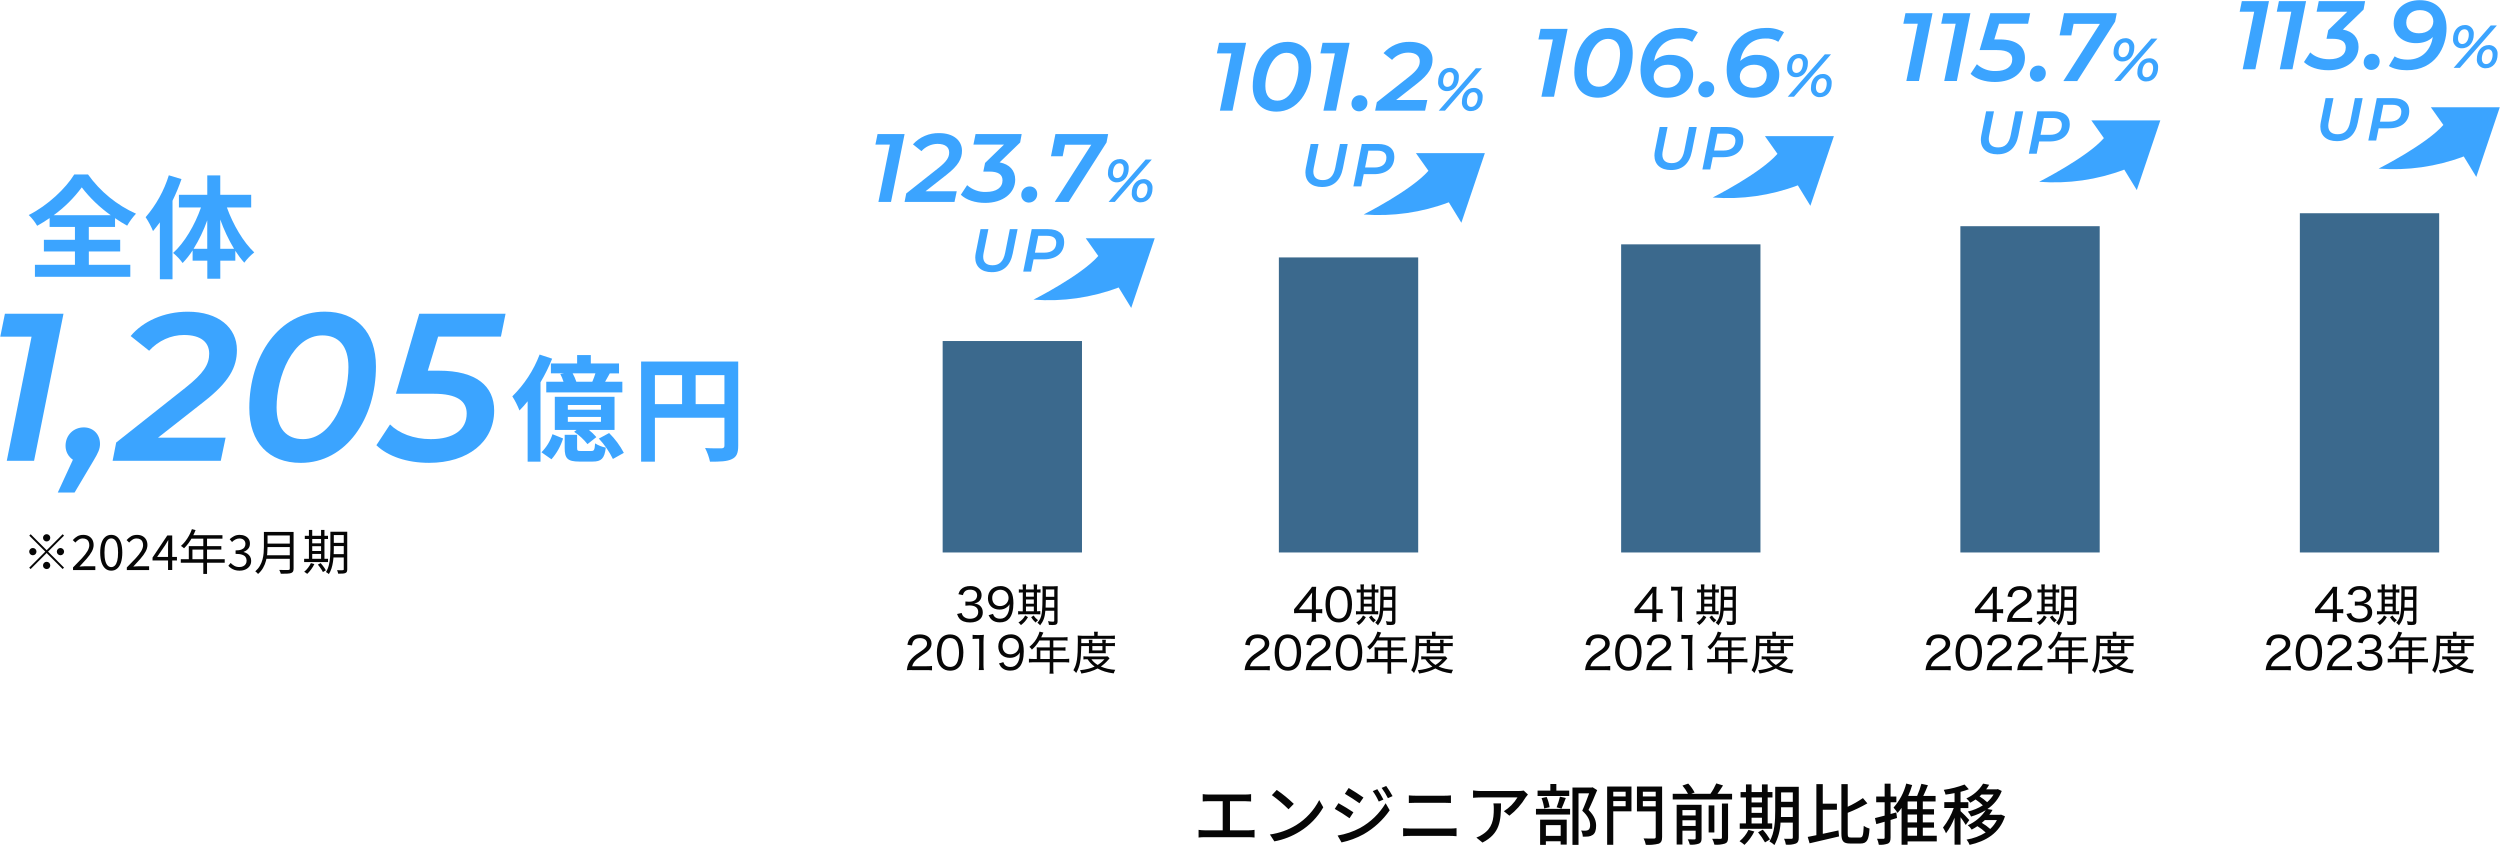 <?xml version="1.0" encoding="UTF-8"?>
<svg xmlns="http://www.w3.org/2000/svg" xmlns:xlink="http://www.w3.org/1999/xlink" viewBox="0 0 825.38 279.02">
  <defs>
    <style>
      .cls-1 {
        clip-path: url(#clippath);
      }

      .cls-2 {
        fill: none;
      }

      .cls-2, .cls-3, .cls-4, .cls-5 {
        stroke-width: 0px;
      }

      .cls-6 {
        clip-path: url(#clippath-1);
      }

      .cls-7 {
        clip-path: url(#clippath-4);
      }

      .cls-8 {
        clip-path: url(#clippath-3);
      }

      .cls-9 {
        clip-path: url(#clippath-2);
      }

      .cls-3 {
        fill: #3b698d;
      }

      .cls-4 {
        fill: #3ba4ff;
      }

      .cls-5 {
        fill: #060606;
      }
    </style>
    <clipPath id="clippath">
      <rect class="cls-2" x="341.22" y="78.66" width="40" height="23"/>
    </clipPath>
    <clipPath id="clippath-1">
      <rect class="cls-2" x="450.22" y="50.54" width="40" height="23"/>
    </clipPath>
    <clipPath id="clippath-2">
      <rect class="cls-2" x="565.45" y="44.94" width="40" height="23"/>
    </clipPath>
    <clipPath id="clippath-3">
      <rect class="cls-2" x="673.22" y="39.75" width="40" height="23"/>
    </clipPath>
    <clipPath id="clippath-4">
      <rect class="cls-2" x="785.3" y="35.4" width="40" height="23"/>
    </clipPath>
  </defs>
  <g id="_レイヤー_2" data-name="レイヤー 2">
    <g id="_グループ_636" data-name="グループ 636">
      <g id="_グループ_628" data-name="グループ 628">
        <path id="_パス_6231" data-name="パス 6231" class="cls-4" d="m17.74,71.04c3.54-2.57,6.66-5.66,9.25-9.18,2.71,3.52,5.93,6.61,9.55,9.18h-18.8Zm11.58,11.99h10.36v-3.85h-10.36v-4.26h8.66v-2.89c1.29.89,2.63,1.72,4,2.48.82-1.43,1.8-2.76,2.92-3.96-6.33-2.83-11.8-7.3-15.84-12.95h-4.55c-2.74,4.51-8.69,10.21-15.02,13.39,1.09,1.05,2.02,2.25,2.78,3.56,1.41-.78,2.78-1.63,4.11-2.55v2.92h8.36v4.26h-10.25v3.85h10.25v4.4h-13.21v3.96h31.49v-3.96h-13.69v-4.4Zm26.42-25.16c-1.58,5.09-4.19,9.8-7.66,13.84.96,1.45,1.78,2.98,2.44,4.59.74-.89,1.52-1.89,2.26-2.89v18.8h4.18v-25.94c1.13-2.32,2.12-4.7,2.96-7.14l-4.18-1.26Zm16.98,24.27v-9.66c1.2,3.36,2.72,6.6,4.55,9.66h-4.55Zm-8.81,0c1.84-2.96,3.35-6.11,4.51-9.4v9.4h-4.51Zm19.02-13.65v-4.18h-10.21v-6.4h-4.29v6.4h-9.36v4.18h7.29c-2.04,5.85-5.48,11.69-9.21,15.02,1.19.97,2.24,2.09,3.14,3.33,1.24-1.28,2.34-2.68,3.3-4.18v3.4h4.85v5.96h4.29v-5.96h4.96v-3.25c.88,1.38,1.87,2.7,2.96,3.92.94-1.27,2.05-2.42,3.29-3.4-3.59-3.37-6.99-9.14-9.03-14.84h8.03Z"/>
        <path id="_パス_6233" data-name="パス 6233" class="cls-4" d="m190.28,126.03c-.32-.96-.73-1.89-1.22-2.77h7.52c-.29.94-.63,1.87-1.03,2.77h-5.28Zm-8.4-6.04v3.27h4.33l-1.22.23c.43.81.79,1.67,1.06,2.55h-5.7v3.5h25.12v-3.5h-5.7c.49-.84,1.03-1.79,1.56-2.77h3.04v-3.27h-9.31v-2.77h-4.52v2.77h-8.67Zm16.53,15.28h-10.94v-1.56h10.94v1.56Zm0,3.99h-10.94v-1.6h10.94v1.6Zm4.48-8.25h-19.72v10.94h7.18l-.8.61c1.67,1.12,3.16,2.49,4.41,4.07l2.93-2.32c-.74-.87-1.57-1.66-2.47-2.36h8.47v-10.94Zm-24.74-13.95c-1.97,5.19-5.04,9.9-9.01,13.79.94,1.47,1.73,3.04,2.36,4.67.96-.96,1.86-1.98,2.7-3.04v19.95h4.25v-26.22c1.48-2.5,2.76-5.1,3.84-7.79l-4.14-1.37Zm3.91,34.58c1.75-2,3.06-4.34,3.84-6.88l-3.5-1.41c-.72,2.25-1.97,4.3-3.64,5.97l3.31,2.32Zm9.8-2.74c-1.18,0-1.33-.11-1.33-1.03v-4.33h-4.1v4.37c0,3.38.87,4.48,4.83,4.48h4.41c2.81,0,3.91-.95,4.33-4.6-1.25-.25-2.45-.73-3.53-1.41-.15,2.2-.34,2.51-1.25,2.51h-3.35Zm5.85-4.1c1.87,2,3.43,4.27,4.64,6.73l3.61-2.02c-1.27-2.42-2.91-4.62-4.86-6.54l-3.39,1.83Zm31.96-11.37v-9.58h9.5v9.58h-9.5Zm-13.45-9.58h8.97v9.58h-8.97v-9.58Zm27.51-4.48h-32.07v33.06h4.56v-14.52h22.95v9.2c0,.65-.27.87-.99.91-.76,0-3.23.04-5.4-.11.74,1.43,1.29,2.95,1.63,4.52,3.38,0,5.66-.08,7.18-.84,1.6-.72,2.13-1.98,2.13-4.45v-27.78Z"/>
      </g>
    </g>
    <path id="_パス_6210" data-name="パス 6210" class="cls-5" d="m397.08,262.19v2.42c.57-.07,1.47-.09,1.96-.09h4.64v9.61h-5.92c-.68,0-1.37-.05-2.05-.15v2.53c.68-.08,1.36-.12,2.05-.11h14.52c.64,0,1.28.03,1.91.11v-2.53c-.63.09-1.27.14-1.91.15h-6.2v-9.61h4.99c.66,0,1.32.03,1.98.09v-2.42c-.66.09-1.32.13-1.98.13h-12.03c-.66,0-1.31-.05-1.96-.13Zm24.44-1.39l-1.61,1.72c1.95,1.41,3.79,2.97,5.5,4.66l1.74-1.78c-1.75-1.68-3.63-3.22-5.63-4.6h0Zm-2.26,14.71l1.47,2.27c2.99-.55,5.85-1.67,8.43-3.28,3.2-1.97,5.85-4.71,7.72-7.96l-1.34-2.4c-1.74,3.41-4.38,6.28-7.63,8.29-2.64,1.6-5.58,2.65-8.64,3.08Zm35.46-14.96l-1.5.64c.78,1.08,1.44,2.24,1.98,3.45l1.54-.66c-.6-1.18-1.28-2.33-2.02-3.43Zm2.95-1.06l-1.52.64c.79,1.06,1.49,2.2,2.07,3.39l1.54-.68c-.63-1.16-1.33-2.27-2.09-3.34Zm-12.41.68l-1.25,1.91c1.34.77,3.7,2.31,4.82,3.12l1.32-1.89c-1.06-.75-3.52-2.38-4.88-3.15Zm-3.65,15.69l1.3,2.27c2.55-.54,5.01-1.45,7.3-2.71,3.42-1.96,6.36-4.66,8.6-7.9l-1.34-2.33c-2.04,3.42-4.94,6.24-8.43,8.16-2.32,1.24-4.83,2.08-7.43,2.51Zm.29-10.69l-1.23,1.89c1.68.94,3.31,1.97,4.88,3.08l1.28-1.96c-1.03-.72-3.55-2.26-4.93-3.01Zm23.23-2.57v2.51c.7-.04,1.56-.07,2.35-.07h9.26c.75,0,1.67.02,2.29.07v-2.51c-.76.08-1.52.11-2.29.11h-9.28c-.73,0-1.61-.04-2.33-.11Zm-1.89,10.82v2.66c.79-.07,1.69-.11,2.51-.11h12.93c.62,0,1.47.04,2.2.11v-2.66c-.73.09-1.46.13-2.2.13h-12.93c-.81,0-1.69-.07-2.51-.13Zm41.21-11.11l-1.39-1.3c-.6.1-1.21.15-1.83.15h-12.3c-.87,0-1.74-.08-2.6-.2v2.44c.95-.07,1.72-.13,2.6-.13h12.06c-1.11,1.86-2.65,3.42-4.49,4.56l1.83,1.47c2.16-1.67,3.99-3.73,5.39-6.07.18-.26.53-.68.73-.92Zm-8.89,2.93h-2.51c.1.58.14,1.17.13,1.76,0,3.65-.51,6.42-3.65,8.45-.65.46-1.36.82-2.11,1.08l2.02,1.65c5.79-2.97,6.12-7.19,6.12-12.94Zm22.52-4.22h-4.25v-2.18h-1.98v2.18h-4.22v1.78h10.45v-1.78Zm-2.53,5.94c.44-.9.92-2.27,1.41-3.5l-1.94-.44c-.28,1.2-.65,2.37-1.1,3.52l1.63.42Zm-3.94-.46c-.18-1.16-.5-2.29-.97-3.37l-1.69.37c.42,1.1.71,2.24.86,3.41l1.8-.42Zm3.65,5.92v3.54h-4.88v-3.54h4.88Zm-6.78,6.51h1.89v-1.19h4.88v1.1h2v-8.23h-8.78v8.32Zm-1.39-10.01h11.27v-1.87h-11.26v1.87Zm18.7-9l-.33.09h-6.31v18.92h2v-17.01h3.5c-.62,1.72-1.47,4.03-2.27,5.74,2.02,1.83,2.6,3.43,2.6,4.71,0,.79-.15,1.36-.59,1.63-.27.15-.57.24-.88.24-.5.02-1,0-1.5-.04.33.63.52,1.32.55,2.02.6.02,1.21,0,1.81-.04.52-.06,1.03-.24,1.47-.53.79-.53,1.12-1.56,1.12-3.04s-.48-3.21-2.51-5.21c.95-1.91,2-4.44,2.86-6.53l-1.52-.95Zm10.92,1.47v1.56h-4.09v-1.56h4.09Zm-4.09,4.8v-1.72h4.09v1.72h-4.09Zm6.01-6.51h-8.03v19.23h2.02v-11.04h6.01v-8.18Zm3.76,6.56v-1.76h4.25v1.76h-4.25Zm4.25-4.84v1.56h-4.25v-1.56h4.25Zm2.09-1.72h-8.29v8.21h6.2v8.41c0,.4-.13.53-.57.55-.44,0-1.98.02-3.43-.04.35.66.59,1.37.73,2.11,1.43.1,2.86-.03,4.25-.37.84-.35,1.13-.97,1.13-2.24v-16.62Zm6.73,13v-1.86h4.36v1.87h-4.36Zm4.36-5.24v1.8h-4.36v-1.8h4.36Zm1.96-1.73h-8.23v13.11h1.91v-4.58h4.36v2.49c0,.29-.09.37-.4.4-.26.02-1.23.02-2.2-.02.29.56.52,1.15.68,1.76,1.03.09,2.06-.03,3.04-.36.64-.29.84-.79.84-1.74v-11.07Zm6.71,10.82c0,.31-.11.4-.46.42-.33.02-1.52.02-2.75-.02.33.61.58,1.26.73,1.94,1.19.11,2.38-.02,3.52-.37.75-.31.99-.86.99-1.94v-11.26h-2.02v11.24Zm-2.49-10.63h-1.89v8.95h1.89v-8.95Zm1.03-3.83c.62-.84,1.23-1.8,1.83-2.75l-2.22-.68c-.54,1.2-1.18,2.35-1.94,3.43h-6.34l1.12-.42c-.56-1.07-1.27-2.07-2.11-2.95l-1.91.66c.71.83,1.32,1.74,1.83,2.71h-5.04v1.87h19.6v-1.87h-4.82Zm11.25,7.9h3.43v1.89h-3.43v-1.89Zm3.43-6.68v1.65h-3.43v-1.65h3.43Zm-3.43,3.25h3.43v1.83h-3.43v-1.83Zm6.82,5.32h-1.5v-8.58h1.58v-1.78h-1.58v-2.53h-1.89v2.53h-3.43v-2.53h-1.85v2.53h-1.78v1.78h1.78v8.58h-2.05v1.78h10.72v-1.79Zm-7.84,2.13c-.69,1.45-1.7,2.73-2.95,3.74.58.35,1.13.75,1.63,1.21,1.34-1.27,2.44-2.76,3.26-4.42l-1.94-.53Zm3.17.79c.86,1.04,1.63,2.16,2.29,3.34l1.65-.99c-.69-1.14-1.48-2.22-2.38-3.21l-1.56.86Zm7.55-5.04c.04-.7.04-1.41.04-2.05v-1.17h3.87v3.21h-3.92Zm3.92-8.12v3.1h-3.87v-3.1h3.87Zm1.98-1.85h-7.79v7.92c0,3.15-.15,7.26-1.89,10.12.6.32,1.14.72,1.63,1.19,1.22-2.29,1.91-4.82,2.02-7.41h4.05v4.89c0,.35-.13.44-.46.46-.29,0-1.39.02-2.42-.02.29.61.49,1.27.59,1.94,1.13.12,2.27,0,3.34-.38.68-.31.92-.9.92-1.98v-16.72Zm7.92,7.57h4.66v-2h-4.67v-6.45h-2.11v16.85c-1.06.22-2.02.42-2.86.57l.62,2.11c2.71-.62,6.34-1.45,9.73-2.27l-.2-1.98c-1.72.37-3.5.77-5.17,1.12v-7.96Zm9.33,9.17c-.95,0-1.1-.18-1.1-1.41v-6.75c2.24-.88,4.41-1.93,6.49-3.12l-1.47-1.74c-1.59,1.1-3.26,2.05-5.02,2.86v-7.46h-2.09v16.19c0,2.66.62,3.41,2.93,3.41h3.39c2.18,0,2.75-1.3,2.97-4.93-.69-.19-1.33-.49-1.91-.9-.15,3.08-.29,3.85-1.23,3.85h-2.95Zm14.94-8.29l-1.89.53v-3.87h1.91v-1.89h-1.91v-4.25h-1.96v4.25h-2.79v1.89h2.79v4.4c-1.21.33-2.31.62-3.19.81l.44,2,2.75-.79v5.22c0,.31-.11.42-.4.42s-1.19,0-2.11-.02c.28.63.48,1.3.59,1.98,1.03.09,2.07-.05,3.04-.4.62-.33.84-.9.84-1.98v-5.8c.7-.22,1.43-.44,2.13-.66l-.24-1.83Zm3.74,5.02h3.1v2.68h-3.1v-2.68Zm3.1-6.09h-3.1v-2.55h3.1v2.55Zm0,4.36h-3.1v-2.6h3.1v2.6Zm6.53,4.42h-4.62v-2.68h3.7v-1.74h-3.7v-2.6h3.7v-1.76h-3.7v-2.55h4.22v-1.82h-4.07c.53-1.1,1.06-2.35,1.54-3.54l-2.16-.46c-.37,1.37-.84,2.7-1.41,4h-2.95c.52-1.16.97-2.36,1.32-3.59l-1.96-.5c-.74,2.95-2.18,5.67-4.2,7.94.49.55.94,1.14,1.34,1.76.47-.52.92-1.07,1.32-1.65v12.14h1.98v-1.1h9.64v-1.85Zm10.74-5.17c-.92-1.04-1.88-2.03-2.9-2.97v-1.01h2.57v-1.94h-2.57v-3.41c.92-.24,1.83-.52,2.73-.86l-1.41-1.56c-2.22.84-4.52,1.43-6.86,1.76.27.5.47,1.03.59,1.58.95-.13,1.96-.29,2.97-.51v2.99h-3.39v1.94h3.12c-.82,2.33-2.02,4.51-3.54,6.45.39.6.72,1.23.99,1.89,1.17-1.57,2.11-3.3,2.82-5.13v8.89h1.98v-9.06c.62.82,1.19,1.67,1.71,2.55l1.19-1.61Zm9.11-.02c-.56,1.11-1.31,2.1-2.22,2.95-.85-.77-1.78-1.44-2.77-2.02.35-.31.68-.62,1.01-.92h3.98Zm-1.1-8.43c-.57.95-1.29,1.81-2.13,2.53-.78-.71-1.62-1.35-2.51-1.91.22-.2.46-.42.66-.62h3.98Zm2.44,6.64l-.37.07h-3.48c.39-.52.74-1.06,1.06-1.63l-1.69-.29c2.16-1.45,3.81-3.53,4.73-5.96l-1.3-.62-.35.09h-3.5c.37-.48.7-.99.99-1.52l-2-.37c-1.3,2.15-3.23,3.85-5.52,4.88.5.41.93.89,1.28,1.43.64-.35,1.21-.7,1.76-1.08.85.57,1.66,1.22,2.4,1.94-1.52.95-3.2,1.64-4.95,2.05.43.5.79,1.05,1.06,1.65,1.7-.48,3.33-1.19,4.84-2.11-1.44,2.2-3.5,3.93-5.92,4.97.51.4.94.9,1.28,1.45.66-.34,1.29-.72,1.89-1.14.98.6,1.89,1.3,2.73,2.09-1.93,1.19-4.07,1.99-6.31,2.35.43.52.77,1.11,1.01,1.74,5.39-1.21,9.88-3.87,11.68-9.44l-1.3-.55Z"/>
    <g id="_グループ_1414" data-name="グループ 1414">
      <path id="_パス_6229" data-name="パス 6229" class="cls-4" d="m700.72,20.29c2.46,0,3.92-2.08,3.92-4.56.17-1.54-.94-2.93-2.48-3.11-.15-.02-.29-.02-.44-.01-2.44,0-3.92,2.08-3.92,4.56-.17,1.54.94,2.93,2.48,3.11.15.02.29.02.44.01Zm-2.72,6.46h2.06l12.22-14h-2.04l-12.24,14Zm2.86-7.86c-.84,0-1.42-.6-1.42-1.82,0-1.38.68-3.06,2.14-3.06.84,0,1.42.6,1.42,1.82,0,1.38-.68,3.06-2.14,3.06Zm7.72,8c2.46,0,3.92-2.06,3.92-4.54.17-1.54-.94-2.93-2.48-3.11-.15-.02-.29-.02-.44-.01-2.44,0-3.92,2.08-3.92,4.56-.17,1.53.93,2.91,2.46,3.09.15.02.3.02.46.01Zm.14-1.38c-.84,0-1.42-.6-1.42-1.82,0-1.38.68-3.06,2.14-3.06.84,0,1.42.6,1.42,1.82,0,1.38-.68,3.06-2.14,3.06Z"/>
      <path id="_パス_6228" data-name="パス 6228" class="cls-4" d="m629.09,4.35l-.7,3.49h4.77l-3.78,18.91h4.16l4.48-22.4h-8.93Zm12.51,0l-.7,3.49h4.77l-3.78,18.91h4.16l4.48-22.4h-8.93Zm27.97,3.49l.7-3.49h-13.15l-3.55,12.19h5.76c3.62,0,5.02,1.15,5.02,3.01,0,2.46-1.98,3.9-5.47,3.9-2.28.09-4.51-.72-6.21-2.24l-2.08,3.17c1.76,1.7,4.64,2.69,8.03,2.69,5.89,0,9.92-3.17,9.92-7.97,0-3.71-2.69-6.08-8.42-6.08h-1.7l1.57-5.18h9.58Zm3.1,19.14c1.52,0,2.75-1.22,2.75-2.74,0-.03,0-.05,0-.08.06-1.32-.97-2.44-2.3-2.5-.06,0-.11,0-.17,0-1.51-.03-2.75,1.18-2.78,2.69,0,.04,0,.09,0,.13-.03,1.35,1.04,2.46,2.38,2.5.04,0,.08,0,.11,0h0Zm8.77-22.62l-1.47,7.33h3.87l.77-3.81h8.67l-12.06,18.88h4.58l12.51-19.62.54-2.78h-17.41Z"/>
    </g>
    <g id="_グループ_1420" data-name="グループ 1420">
      <path id="_パス_6221" data-name="パス 6221" class="cls-4" d="m327.44,89.86c3.76,0,6.1-2.06,6.92-6.18l1.6-8.02h-2.56l-1.56,7.84c-.58,2.86-1.92,4.08-4.14,4.08-1.98,0-3.1-.92-3.1-2.82.01-.42.06-.83.14-1.24l1.58-7.86h-2.6l-1.58,7.9c-.1.49-.15,1-.16,1.5,0,2.96,2.02,4.8,5.46,4.8Zm18.58-14.2h-5.4l-2.8,14h2.6l.82-4.04h3.42c4.12,0,6.68-2.16,6.68-5.74,0-2.66-1.94-4.22-5.32-4.22Zm-1.26,7.76h-3.08l1.1-5.56h2.96c1.9,0,2.98.74,2.98,2.26,0,2.16-1.44,3.3-3.96,3.3Z"/>
      <g class="cls-1">
        <g id="_グループ_632-2" data-name="グループ 632-2">
          <path id="_パス_1971-2" data-name="パス 1971-2" class="cls-4" d="m358.46,78.66l4.14,5.85c-5.69,6.5-21.38,14.42-21.38,14.42,9.55.73,19.15-.64,28.11-4.02l4.14,6.76,7.76-23h-22.75Z"/>
        </g>
      </g>
    </g>
    <g id="_グループ_1421" data-name="グループ 1421">
      <path id="_パス_6224" data-name="パス 6224" class="cls-4" d="m436.44,61.74c3.76,0,6.1-2.06,6.92-6.18l1.6-8.02h-2.56l-1.56,7.84c-.58,2.86-1.92,4.08-4.14,4.08-1.98,0-3.1-.92-3.1-2.82.01-.42.06-.83.14-1.24l1.58-7.86h-2.6l-1.58,7.9c-.1.49-.15,1-.16,1.5,0,2.96,2.02,4.8,5.46,4.8Zm18.58-14.2h-5.4l-2.8,14h2.6l.82-4.04h3.42c4.12,0,6.68-2.16,6.68-5.74,0-2.66-1.94-4.22-5.32-4.22Zm-1.26,7.76h-3.08l1.1-5.56h2.96c1.9,0,2.98.74,2.98,2.26,0,2.16-1.44,3.3-3.96,3.3Z"/>
      <g class="cls-6">
        <g id="_グループ_632-3" data-name="グループ 632-3">
          <path id="_パス_1971-3" data-name="パス 1971-3" class="cls-4" d="m467.46,50.54l4.14,5.85c-5.69,6.5-21.38,14.42-21.38,14.42,9.55.73,19.15-.64,28.11-4.02l4.14,6.76,7.76-23h-22.75Z"/>
        </g>
      </g>
    </g>
    <g id="_グループ_1422" data-name="グループ 1422">
      <path id="_パス_6227" data-name="パス 6227" class="cls-4" d="m551.67,56.14c3.76,0,6.1-2.06,6.92-6.18l1.6-8.02h-2.56l-1.56,7.84c-.58,2.86-1.92,4.08-4.14,4.08-1.98,0-3.1-.92-3.1-2.82.01-.42.06-.83.14-1.24l1.58-7.86h-2.6l-1.58,7.9c-.1.49-.15,1-.16,1.5,0,2.96,2.02,4.8,5.46,4.8Zm18.58-14.2h-5.4l-2.8,14h2.6l.82-4.04h3.42c4.12,0,6.68-2.16,6.68-5.74,0-2.66-1.94-4.22-5.32-4.22Zm-1.26,7.76h-3.08l1.1-5.56h2.96c1.9,0,2.98.74,2.98,2.26,0,2.16-1.44,3.3-3.96,3.3Z"/>
      <g class="cls-9">
        <g id="_グループ_632-4" data-name="グループ 632-4">
          <path id="_パス_1971-4" data-name="パス 1971-4" class="cls-4" d="m582.69,44.94l4.14,5.85c-5.69,6.5-21.38,14.42-21.38,14.42,9.55.73,19.15-.64,28.11-4.02l4.14,6.76,7.76-23h-22.75Z"/>
        </g>
      </g>
    </g>
    <g id="_グループ_1423" data-name="グループ 1423">
      <path id="_パス_6230" data-name="パス 6230" class="cls-4" d="m659.44,50.95c3.76,0,6.1-2.06,6.92-6.18l1.6-8.02h-2.56l-1.56,7.84c-.58,2.86-1.92,4.08-4.14,4.08-1.98,0-3.1-.92-3.1-2.82.01-.42.06-.83.14-1.24l1.58-7.86h-2.6l-1.58,7.9c-.1.49-.15,1-.16,1.5,0,2.96,2.02,4.8,5.46,4.8Zm18.58-14.2h-5.4l-2.8,14h2.6l.82-4.04h3.42c4.12,0,6.68-2.16,6.68-5.74,0-2.66-1.94-4.22-5.32-4.22Zm-1.26,7.76h-3.08l1.1-5.56h2.96c1.9,0,2.98.74,2.98,2.26,0,2.16-1.44,3.3-3.96,3.3Z"/>
      <g class="cls-8">
        <g id="_グループ_632-5" data-name="グループ 632-5">
          <path id="_パス_1971-5" data-name="パス 1971-5" class="cls-4" d="m690.46,39.75l4.14,5.85c-5.69,6.5-21.38,14.42-21.38,14.42,9.55.73,19.15-.64,28.11-4.02l4.14,6.76,7.76-23h-22.75Z"/>
        </g>
      </g>
    </g>
    <rect id="_長方形_660" data-name="長方形 660" class="cls-3" x="311.22" y="112.59" width="46" height="69.81"/>
    <g id="_グループ_1417" data-name="グループ 1417">
      <path id="_パス_6220" data-name="パス 6220" class="cls-4" d="m368.72,60.2c2.46,0,3.92-2.08,3.92-4.56.17-1.54-.94-2.93-2.48-3.11-.15-.02-.29-.02-.44-.01-2.44,0-3.92,2.08-3.92,4.56-.17,1.54.94,2.93,2.48,3.11.15.02.29.02.44.01Zm-2.72,6.46h2.06l12.22-14h-2.04l-12.24,14Zm2.86-7.86c-.84,0-1.42-.6-1.42-1.82,0-1.38.68-3.06,2.14-3.06.84,0,1.42.6,1.42,1.82,0,1.38-.68,3.06-2.14,3.06Zm7.72,8c2.46,0,3.92-2.06,3.92-4.54.17-1.54-.94-2.93-2.48-3.11-.15-.02-.29-.02-.44-.01-2.44,0-3.92,2.08-3.92,4.56-.17,1.53.93,2.91,2.46,3.09.15.02.3.02.46.01Zm.14-1.38c-.84,0-1.42-.6-1.42-1.82,0-1.38.68-3.06,2.14-3.06.84,0,1.42.6,1.42,1.82,0,1.38-.68,3.06-2.14,3.06Z"/>
      <path id="_パス_6219" data-name="パス 6219" class="cls-4" d="m289.72,44.26l-.7,3.49h4.77l-3.78,18.91h4.16l4.48-22.4h-8.93Zm22.82,13.41c3.9-3.04,5.06-5.28,5.06-7.9,0-3.39-2.82-5.82-7.49-5.82-3.3-.1-6.48,1.26-8.7,3.71l2.81,2.24c1.36-1.51,3.28-2.38,5.31-2.4,2.59,0,3.84,1.12,3.84,2.85,0,1.63-.83,2.98-3.62,5.18l-10.56,8.35-.54,2.78h16.48l.74-3.52h-10.3l6.97-5.47Zm24.77-13.41h-15.23l-.7,3.49h10.08l-6.24,6.05-.58,2.85h2.02c2.91,0,4.32.96,4.32,2.88,0,2.4-1.98,3.84-5.47,3.84-2.28.09-4.51-.72-6.21-2.24l-2.08,3.17c1.76,1.7,4.67,2.69,8.03,2.69,5.89,0,9.92-3.23,9.92-7.68,0-3.04-1.86-5.09-5.15-5.7l6.78-6.56.51-2.78Zm2.37,22.62c1.52,0,2.75-1.22,2.75-2.74,0-.03,0-.05,0-.08.06-1.32-.97-2.44-2.3-2.5-.06,0-.11,0-.17,0-1.51-.03-2.76,1.17-2.78,2.68,0,.05,0,.09,0,.14-.03,1.35,1.04,2.46,2.38,2.5.04,0,.08,0,.11,0Zm8.77-22.62l-1.47,7.33h3.87l.77-3.81h8.67l-12.06,18.88h4.58l12.51-19.62.54-2.78h-17.41Z"/>
    </g>
    <rect id="_長方形_661" data-name="長方形 661" class="cls-3" x="422.22" y="84.99" width="46" height="97.41"/>
    <rect id="_長方形_998" data-name="長方形 998" class="cls-3" x="535.22" y="80.67" width="46" height="101.73"/>
    <rect id="_長方形_1063" data-name="長方形 1063" class="cls-3" x="647.22" y="74.68" width="46" height="107.72"/>
    <g id="_グループ_1416" data-name="グループ 1416">
      <path id="_パス_6223" data-name="パス 6223" class="cls-4" d="m477.72,30.08c2.46,0,3.92-2.08,3.92-4.56.17-1.54-.94-2.93-2.48-3.11-.15-.02-.29-.02-.44-.01-2.44,0-3.92,2.08-3.92,4.56-.17,1.54.94,2.93,2.48,3.11.15.02.29.02.44.01Zm-2.72,6.46h2.06l12.22-14h-2.04l-12.24,14Zm2.86-7.86c-.84,0-1.42-.6-1.42-1.82,0-1.38.68-3.06,2.14-3.06.84,0,1.42.6,1.42,1.82,0,1.38-.68,3.06-2.14,3.06Zm7.72,8c2.46,0,3.92-2.06,3.92-4.54.17-1.54-.94-2.93-2.48-3.11-.15-.02-.29-.02-.44-.01-2.44,0-3.92,2.08-3.92,4.56-.17,1.53.93,2.91,2.46,3.09.15.02.3.02.46.01Zm.14-1.38c-.84,0-1.42-.6-1.42-1.82,0-1.38.68-3.06,2.14-3.06.84,0,1.42.6,1.42,1.82,0,1.38-.68,3.06-2.14,3.06Z"/>
      <path id="_パス_6222" data-name="パス 6222" class="cls-4" d="m402.46,14.14l-.7,3.49h4.77l-3.78,18.91h4.16l4.48-22.4h-8.93Zm18.98,22.72c6.91,0,11.46-6.75,11.46-14.69,0-5.25-2.98-8.35-7.81-8.35-6.94,0-11.49,6.75-11.49,14.69,0,5.25,2.98,8.35,7.84,8.35Zm.35-3.62c-2.53,0-4.03-1.6-4.03-4.83,0-4.7,2.46-10.98,6.98-10.98,2.46,0,3.97,1.6,3.97,4.83,0,4.7-2.43,10.97-6.91,10.97h0Zm14.85-19.1l-.7,3.49h4.77l-3.78,18.91h4.16l4.48-22.4h-8.93Zm12.06,22.62c1.52,0,2.75-1.22,2.75-2.74,0-.03,0-.05,0-.08.06-1.32-.97-2.44-2.3-2.5-.06,0-.11,0-.17,0-1.51-.03-2.76,1.17-2.78,2.68,0,.04,0,.09,0,.13-.03,1.35,1.03,2.47,2.38,2.5.04,0,.08,0,.12,0Zm19.2-9.22c3.9-3.04,5.06-5.28,5.06-7.9,0-3.39-2.82-5.82-7.49-5.82-3.3-.1-6.48,1.26-8.7,3.71l2.82,2.24c1.36-1.51,3.28-2.38,5.31-2.4,2.59,0,3.84,1.12,3.84,2.85,0,1.63-.83,2.98-3.62,5.18l-10.56,8.35-.55,2.78h16.48l.74-3.52h-10.3l6.97-5.47Z"/>
    </g>
    <g id="_グループ_1415" data-name="グループ 1415">
      <path id="_パス_6226" data-name="パス 6226" class="cls-4" d="m592.95,25.48c2.46,0,3.92-2.08,3.92-4.56.17-1.54-.94-2.93-2.48-3.11-.15-.02-.29-.02-.44-.01-2.44,0-3.92,2.08-3.92,4.56-.17,1.54.94,2.93,2.48,3.11.15.02.29.02.44.01Zm-2.72,6.46h2.06l12.22-14h-2.04l-12.24,14Zm2.86-7.86c-.84,0-1.42-.6-1.42-1.82,0-1.38.68-3.06,2.14-3.06.84,0,1.42.6,1.42,1.82,0,1.38-.68,3.06-2.14,3.06Zm7.72,8c2.46,0,3.92-2.06,3.92-4.54.17-1.54-.94-2.93-2.48-3.11-.15-.02-.29-.02-.44-.01-2.44,0-3.92,2.08-3.92,4.56-.17,1.53.93,2.91,2.46,3.09.15.02.3.02.46.01Zm.14-1.38c-.84,0-1.42-.6-1.42-1.82,0-1.38.68-3.06,2.14-3.06.84,0,1.42.6,1.42,1.82,0,1.38-.68,3.06-2.14,3.06Z"/>
      <path id="_パス_6225" data-name="パス 6225" class="cls-4" d="m508.61,9.54l-.7,3.49h4.77l-3.78,18.91h4.16l4.48-22.4h-8.93Zm18.98,22.72c6.91,0,11.46-6.75,11.46-14.69,0-5.25-2.98-8.35-7.81-8.35-6.94,0-11.48,6.75-11.48,14.69,0,5.25,2.97,8.35,7.84,8.35Zm.35-3.62c-2.53,0-4.03-1.6-4.03-4.83,0-4.7,2.46-10.98,6.98-10.98,2.46,0,3.97,1.6,3.97,4.83,0,4.7-2.43,10.97-6.91,10.97h0Zm23.78-10.53c-2.07-.11-4.1.62-5.63,2.02.64-3.84,3.23-7.42,8.29-7.42,1.51-.08,3,.3,4.29,1.09l1.89-3.17c-1.81-1-3.85-1.49-5.92-1.41-9.31,0-13.02,7.58-13.02,13.82s3.65,9.22,8.8,9.22,8.58-2.98,8.58-7.68c0-4.16-3.39-6.46-7.26-6.46Zm-1.41,10.88c-2.82,0-4.35-1.76-4.35-3.65,0-2.3,1.86-3.97,4.7-3.97,2.5,0,4.19,1.28,4.19,3.49,0,2.59-1.92,4.13-4.54,4.13Zm12.9,3.17c1.52,0,2.75-1.23,2.74-2.75,0-.02,0-.05,0-.07.06-1.32-.97-2.44-2.3-2.5-.06,0-.11,0-.17,0-1.51-.03-2.76,1.17-2.78,2.68,0,.04,0,.09,0,.13-.03,1.35,1.03,2.47,2.38,2.5.04,0,.08,0,.12,0h0Zm16.96-14.05c-2.07-.11-4.1.62-5.63,2.02.64-3.84,3.23-7.42,8.29-7.42,1.51-.08,3,.3,4.29,1.09l1.88-3.17c-1.81-1-3.85-1.49-5.92-1.41-9.31,0-13.02,7.58-13.02,13.82s3.65,9.22,8.8,9.22,8.58-2.98,8.58-7.68c0-4.16-3.39-6.46-7.26-6.46h0Zm-1.42,10.88c-2.82,0-4.35-1.76-4.35-3.65,0-2.3,1.86-3.97,4.7-3.97,2.5,0,4.19,1.28,4.19,3.49,0,2.59-1.91,4.13-4.54,4.13Z"/>
    </g>
  </g>
  <g id="_レイヤー_3" data-name="レイヤー 3">
    <g>
      <path class="cls-5" d="m15.4,181.66l5.28-5.28.46.46-5.28,5.28,5.28,5.28-.46.46-5.28-5.28-5.29,5.3-.46-.46,5.3-5.3-5.28-5.28.46-.46,5.28,5.28Zm-3.36.46c0,.33-.12.61-.35.85-.23.23-.52.35-.85.35s-.62-.12-.85-.35c-.23-.23-.35-.52-.35-.85s.12-.61.35-.85c.23-.23.52-.35.85-.35s.61.12.85.35c.23.23.35.52.35.85Zm3.36-3.36c-.33,0-.61-.12-.85-.35-.23-.23-.35-.52-.35-.85s.12-.61.35-.85c.23-.23.52-.35.85-.35s.61.12.85.35c.23.23.35.52.35.85s-.12.61-.35.85c-.23.23-.52.35-.85.35Zm0,6.72c.33,0,.61.12.85.35.23.23.35.52.35.85s-.12.61-.35.85-.52.35-.85.35-.61-.12-.85-.35-.35-.52-.35-.85.12-.61.35-.85c.23-.23.52-.35.85-.35Zm3.36-3.36c0-.33.12-.61.35-.85.23-.23.52-.35.85-.35s.61.12.85.35c.23.23.35.52.35.85s-.12.61-.35.85c-.23.23-.52.35-.85.35s-.61-.12-.85-.35c-.23-.23-.35-.52-.35-.85Z"/>
      <path class="cls-5" d="m24.11,188.2v-.86c1.15-1.14,2.13-2.15,2.93-3.02.8-.87,1.41-1.65,1.82-2.35s.62-1.36.62-1.98c0-.44-.08-.82-.23-1.16-.15-.34-.39-.6-.71-.78s-.73-.28-1.22-.28-.93.13-1.34.4c-.41.27-.78.59-1.1.96l-.85-.82c.47-.53.98-.95,1.52-1.26.54-.31,1.19-.46,1.94-.46.71,0,1.31.14,1.82.42.51.28.9.67,1.18,1.17.28.5.42,1.09.42,1.76,0,.71-.2,1.44-.61,2.18-.4.74-.96,1.51-1.66,2.31-.7.81-1.5,1.68-2.4,2.63.3-.02.62-.05.96-.07.34-.03.66-.04.96-.04h3.31v1.26h-7.38Z"/>
      <path class="cls-5" d="m36.73,188.41c-.76,0-1.41-.23-1.95-.69-.54-.46-.96-1.13-1.26-2.02-.29-.89-.44-1.97-.44-3.25s.15-2.34.44-3.22c.29-.87.71-1.54,1.26-1.98.54-.45,1.19-.67,1.95-.67s1.41.22,1.95.67c.54.45.96,1.11,1.26,1.98.29.87.44,1.95.44,3.22s-.15,2.36-.44,3.25c-.29.89-.71,1.56-1.26,2.02-.54.46-1.2.69-1.95.69Zm0-1.18c.45,0,.84-.17,1.18-.5.34-.33.6-.85.79-1.55.19-.7.28-1.61.28-2.72s-.09-2.01-.28-2.7c-.19-.69-.45-1.2-.79-1.52-.34-.32-.73-.48-1.18-.48s-.83.16-1.17.48c-.34.32-.61.83-.79,1.52-.19.69-.28,1.6-.28,2.7s.09,2.02.28,2.72c.19.7.45,1.22.79,1.55.34.33.73.5,1.17.5Z"/>
      <path class="cls-5" d="m41.87,188.2v-.86c1.15-1.14,2.13-2.15,2.93-3.02.8-.87,1.41-1.65,1.82-2.35s.62-1.36.62-1.98c0-.44-.08-.82-.23-1.16-.15-.34-.39-.6-.71-.78s-.73-.28-1.22-.28-.93.13-1.34.4c-.41.27-.78.59-1.1.96l-.85-.82c.47-.53.98-.95,1.52-1.26.54-.31,1.19-.46,1.94-.46.71,0,1.31.14,1.82.42.51.28.9.67,1.18,1.17.28.5.42,1.09.42,1.76,0,.71-.2,1.44-.61,2.18-.4.74-.96,1.51-1.66,2.31-.7.81-1.5,1.68-2.4,2.63.3-.02.62-.05.96-.07.34-.03.66-.04.96-.04h3.31v1.26h-7.38Z"/>
      <path class="cls-5" d="m55.48,188.2v-7.66c0-.29,0-.65.03-1.08.02-.43.04-.8.05-1.1h-.06c-.15.27-.3.53-.46.79s-.32.54-.49.82l-2.67,3.9h6.54v1.17h-8.06v-.96l4.88-7.3h1.62v11.41h-1.38Z"/>
      <path class="cls-5" d="m59.69,184.63h14.5v1.15h-14.5v-1.15Zm3.66-9.94l1.22.32c-.3.78-.65,1.54-1.05,2.28-.4.74-.83,1.43-1.3,2.06-.47.63-.96,1.19-1.46,1.67-.07-.06-.17-.15-.29-.25-.12-.1-.25-.2-.38-.3-.13-.1-.25-.17-.36-.22.51-.45.99-.96,1.45-1.54.45-.58.87-1.22,1.24-1.9s.69-1.39.94-2.12Zm-1.02,5.62h10.74v1.14h-9.54v3.78h-1.2v-4.91Zm.79-3.62h10.32v1.15h-10.91l.59-1.15Zm4,.61h1.23v12.18h-1.23v-12.18Z"/>
      <path class="cls-5" d="m79.13,188.41c-.61,0-1.14-.07-1.61-.22-.46-.15-.87-.35-1.22-.59-.35-.25-.66-.51-.91-.8l.75-.94c.34.35.74.66,1.21.94.46.27,1.03.41,1.69.41.47,0,.88-.09,1.24-.26.36-.17.64-.41.84-.73.2-.31.3-.69.3-1.11,0-.46-.12-.86-.34-1.19s-.61-.6-1.14-.78c-.53-.19-1.25-.28-2.16-.28v-1.14c.81,0,1.45-.09,1.92-.28.47-.19.81-.44,1.02-.77.21-.33.31-.69.31-1.08,0-.55-.18-.99-.53-1.32s-.84-.49-1.46-.49c-.47,0-.91.11-1.32.33-.41.22-.78.5-1.11.84l-.78-.93c.45-.41.94-.74,1.46-1.02.53-.27,1.13-.41,1.8-.41s1.25.11,1.77.34c.52.22.92.55,1.22.98s.44.95.44,1.56c0,.69-.19,1.26-.58,1.71-.38.45-.88.78-1.5,1.01v.06c.46.12.88.3,1.25.56s.67.58.9.97c.22.39.34.85.34,1.38,0,.68-.17,1.26-.51,1.74s-.79.85-1.36,1.11c-.57.26-1.2.39-1.9.39Z"/>
      <path class="cls-5" d="m87.11,175.61h1.22v4.93c0,.69-.04,1.43-.1,2.22-.07.79-.21,1.59-.42,2.39-.21.81-.53,1.58-.95,2.33-.42.75-.98,1.42-1.67,2.02-.05-.09-.13-.19-.25-.3-.11-.12-.23-.23-.34-.33-.12-.1-.22-.18-.32-.23.65-.58,1.17-1.2,1.54-1.86.38-.67.66-1.36.85-2.07.19-.71.31-1.43.37-2.14.06-.71.09-1.38.09-2.02v-4.93Zm.62,7.71h8.46v1.17h-8.46v-1.17Zm.13-7.71h8.34v1.17h-8.34v-1.17Zm0,3.86h8.42v1.14h-8.42v-1.14Zm7.81-3.86h1.26v12.1c0,.43-.06.75-.19.98-.13.22-.34.39-.64.5-.31.11-.74.17-1.29.2-.55.03-1.26.04-2.11.04-.02-.13-.06-.27-.12-.42s-.12-.3-.19-.46c-.07-.15-.14-.29-.2-.39.45.01.88.02,1.29.02s.77,0,1.07,0c.3,0,.51,0,.63,0,.19-.01.32-.05.39-.12.07-.07.1-.19.1-.36v-12.08Z"/>
      <path class="cls-5" d="m100.41,184.5h7.89v1.07h-7.89v-1.07Zm2.24,1.41l1.14.32c-.29.61-.65,1.2-1.08,1.78-.43.58-.86,1.07-1.29,1.46-.07-.06-.17-.14-.29-.23s-.24-.18-.36-.26c-.12-.09-.24-.15-.34-.21.45-.36.87-.79,1.26-1.3.39-.5.71-1.02.96-1.57Zm-2.02-9.02h7.66v1.07h-7.66v-1.07Zm1.36-1.94h1.09v9.98h-1.09v-9.98Zm.51,4.43h4.06v.96h-4.06v-.96Zm.02,2.53h4.06v.98h-4.06v-.98Zm2.42,4.5l.93-.5c.21.25.43.51.65.79.22.28.42.56.62.84.19.28.34.53.45.75l-.99.58c-.09-.22-.22-.48-.41-.76-.19-.28-.39-.58-.6-.88-.21-.3-.43-.58-.64-.82Zm1.06-11.46h1.12v9.98h-1.12v-9.98Zm3.09.61h1.12v5.81c0,.61-.02,1.27-.06,1.98-.04.71-.11,1.44-.22,2.18-.11.74-.27,1.45-.49,2.14s-.51,1.31-.87,1.88c-.06-.06-.15-.14-.27-.24s-.24-.18-.36-.26c-.12-.08-.23-.14-.33-.18.45-.71.78-1.5.98-2.37.21-.86.34-1.74.4-2.63.06-.89.09-1.72.09-2.49v-5.81Zm.48,7.39h4.48v1.09h-4.48v-1.09Zm.02-7.39h4.43v1.09h-4.43v-1.09Zm0,3.66h4.43v1.07h-4.43v-1.07Zm3.9-3.66h1.15v12.38c0,.34-.04.61-.13.81s-.24.34-.48.44c-.22.1-.53.16-.92.18-.39.03-.88.04-1.46.04-.02-.16-.07-.35-.14-.58s-.15-.42-.24-.58c.43.02.82.03,1.18.03s.6,0,.72-.02.2-.04.25-.08.07-.13.07-.26v-12.37Z"/>
    </g>
    <g>
      <g>
        <path class="cls-5" d="m749.74,221.22c-1,0-1.24.02-1.74.06.15-1.14.2-1.38.42-1.95.39-.99,1.02-1.84,1.98-2.68.5-.44.86-.69,2.34-1.69,1.43-.96,1.92-1.6,1.92-2.5,0-1.1-.91-1.79-2.34-1.79-.97,0-1.68.31-2.12.94-.27.39-.39.75-.51,1.48l-1.51-.22c.21-1.08.46-1.65.97-2.23.71-.8,1.77-1.2,3.15-1.2,2.34,0,3.85,1.19,3.85,3.02,0,.7-.25,1.41-.71,1.95-.48.6-.85.9-2.56,2.04-1.98,1.32-2.74,2.17-3.13,3.51h4.63c.79,0,1.41-.03,1.94-.1v1.46c-.65-.06-1.16-.08-1.96-.08h-4.62Z"/>
        <path class="cls-5" d="m759.41,220.32c-.42-.42-.74-.9-.92-1.41-.39-1.05-.58-2.23-.58-3.45,0-1.6.34-3.23.88-4.09.75-1.26,1.95-1.92,3.49-1.92,1.16,0,2.16.39,2.87,1.11.42.42.73.92.92,1.41.39,1.05.58,2.22.58,3.48,0,1.8-.4,3.44-1.06,4.36-.78,1.08-1.89,1.62-3.33,1.62-1.15,0-2.12-.38-2.85-1.11Zm1.04-8.88c-.32.35-.54.72-.66,1.11-.29.87-.44,1.86-.44,2.92,0,1.35.29,2.79.69,3.46.51.84,1.26,1.26,2.24,1.26.72,0,1.35-.24,1.79-.69.31-.33.57-.73.7-1.19.3-.9.44-1.84.44-2.89,0-1.28-.27-2.72-.64-3.41-.48-.9-1.24-1.35-2.29-1.35-.77,0-1.35.24-1.81.76Z"/>
        <path class="cls-5" d="m769.93,221.22c-1,0-1.24.02-1.74.06.15-1.14.2-1.38.42-1.95.39-.99,1.02-1.84,1.98-2.68.5-.44.86-.69,2.34-1.69,1.43-.96,1.92-1.6,1.92-2.5,0-1.1-.91-1.79-2.34-1.79-.97,0-1.68.31-2.12.94-.27.39-.39.75-.51,1.48l-1.51-.22c.21-1.08.46-1.65.97-2.23.71-.8,1.77-1.2,3.15-1.2,2.34,0,3.85,1.19,3.85,3.02,0,.7-.25,1.41-.71,1.95-.48.6-.85.9-2.56,2.04-1.98,1.32-2.74,2.17-3.13,3.51h4.63c.79,0,1.41-.03,1.94-.1v1.46c-.65-.06-1.16-.08-1.96-.08h-4.62Z"/>
        <path class="cls-5" d="m779.6,218.3c.22.75.42,1.05.86,1.36.51.38,1.14.56,1.9.56,1.66,0,2.71-.85,2.71-2.22,0-1.44-1.02-2.19-2.96-2.19-.45,0-.82.03-1.28.09v-1.38c.36.04.75.07,1.19.07.96,0,1.65-.21,2.12-.66.36-.36.57-.87.57-1.44,0-1.17-.86-1.88-2.31-1.88-.9,0-1.52.25-1.92.78-.21.25-.31.5-.46,1.02l-1.5-.31c.27-.81.46-1.17.88-1.6.71-.72,1.75-1.09,3.07-1.09,2.25,0,3.71,1.18,3.71,3.01,0,.92-.38,1.73-1.05,2.21-.38.27-.69.39-1.41.54,1.04.13,1.62.39,2.13.94.48.52.72,1.19.72,2.05s-.31,1.62-.87,2.16c-.75.73-1.9,1.12-3.33,1.12-1.59,0-2.76-.44-3.5-1.27-.34-.41-.53-.75-.79-1.53l1.52-.34Z"/>
        <path class="cls-5" d="m790.91,214.59c0-.33-.01-.6-.04-.88.32.03.65.04,1.07.04h3.25v-2.31h-3.42c-.79,1.31-1.47,2.15-2.49,3.04-.29-.45-.45-.63-.82-.9,1.5-1.27,2.29-2.34,2.98-3.96.2-.45.3-.78.38-1.09l1.26.31c-.07.17-.11.23-.2.42q-.09.18-.33.71-.12.27-.19.44h7.3c.66,0,1-.02,1.39-.08v1.19c-.42-.06-.75-.08-1.39-.08h-3.3v2.31h2.62c.64,0,.99-.02,1.39-.08v1.17c-.39-.05-.76-.06-1.37-.06h-2.65v2.79h3.69c.68,0,1.11-.03,1.56-.09v1.26c-.46-.06-.93-.09-1.56-.09h-3.69v2.31c0,.67.03,1.05.11,1.45h-1.37c.07-.4.09-.75.09-1.47v-2.29h-5.31c-.64,0-1.08.03-1.56.09v-1.26c.45.06.9.09,1.56.09h1.04v-2.98Zm4.28,2.98v-2.79h-3.12v2.79h3.12Z"/>
        <path class="cls-5" d="m805.58,213.3c-.09,4.83-.43,6.66-1.66,8.89-.33-.42-.55-.63-.93-.92,1.17-2.04,1.47-3.98,1.47-9.55,0-1-.01-1.46-.06-1.89.49.05.99.08,1.59.08h3.88v-.4c0-.36-.03-.65-.09-.95h1.3c-.06.29-.08.54-.08.95v.4h3.99c.83,0,1.29-.03,1.7-.09v1.14c-.49-.04-.87-.06-1.57-.06h-9.53v1.44h2.55v-.2c0-.38-.02-.65-.06-.9h1.21c-.04.33-.06.58-.06.88v.21h3.33v-.18c0-.35-.02-.65-.06-.92h1.21c-.04.27-.06.54-.06.93v.17h1.71c.64,0,.97-.02,1.35-.08v1.11c-.33-.06-.71-.07-1.36-.07h-1.7v1.47c0,.34.01.65.04.92-.24-.03-.41-.03-.96-.03h-3.58c-.6,0-.87,0-1.06.03.03-.29.04-.62.04-.92v-1.47h-2.57Zm9.36,4.05c-.15.15-.26.27-.54.6-.69.79-1.5,1.52-2.37,2.1,1.39.63,3,.99,4.78,1.09-.22.38-.38.72-.51,1.19-2.29-.31-3.81-.78-5.32-1.63-1.59.84-3.09,1.3-5.37,1.68-.09-.4-.2-.65-.45-1.11,2.04-.23,3.45-.57,4.83-1.2-.97-.72-1.56-1.32-2.32-2.42-.68,0-1.01.02-1.37.08v-1.07c.36.06.77.08,1.54.08h5.38c.51,0,.77-.02,1.08-.04l.63.66Zm-6.02.3c.53.73,1.11,1.26,2.08,1.88.92-.58,1.43-1,2.25-1.88h-4.33Zm.31-2.91h3.33v-1.44h-3.33v1.44Z"/>
      </g>
      <g>
        <path class="cls-5" d="m764.33,201.14c.34-.39.67-.77,1.04-1.23l3.73-4.62c.54-.66.81-1.02,1.14-1.56h1.39c-.08.92-.09,1.35-.09,2.53v4.92h.55c.6,0,.99-.03,1.54-.1v1.42c-.57-.07-.92-.1-1.54-.1h-.55v1.25c0,.73.03,1.11.12,1.65h-1.59c.1-.51.13-.96.13-1.67v-1.23h-4.06c-.86,0-1.29.02-1.82.06v-1.32Zm5.88-3.54c0-.79.01-1.24.08-1.98-.3.45-.6.85-1.08,1.44l-3.29,4.14h4.29v-3.6Z"/>
        <path class="cls-5" d="m776.21,202.37c.22.75.42,1.05.86,1.36.51.38,1.14.56,1.9.56,1.67,0,2.71-.85,2.71-2.22,0-1.44-1.02-2.19-2.96-2.19-.45,0-.82.03-1.27.09v-1.38c.36.04.75.07,1.18.07.96,0,1.65-.21,2.12-.66.36-.36.57-.87.57-1.44,0-1.17-.86-1.88-2.31-1.88-.9,0-1.51.25-1.92.78-.21.25-.31.5-.46,1.02l-1.5-.31c.27-.81.46-1.17.88-1.6.71-.72,1.75-1.09,3.08-1.09,2.25,0,3.71,1.18,3.71,3.01,0,.92-.38,1.73-1.05,2.21-.38.27-.69.39-1.41.54,1.04.13,1.62.39,2.13.94.48.52.72,1.19.72,2.05s-.31,1.62-.87,2.16c-.75.73-1.9,1.12-3.33,1.12-1.59,0-2.76-.44-3.5-1.27-.34-.41-.53-.75-.79-1.53l1.51-.34Z"/>
        <path class="cls-5" d="m786.3,194.33c0-.57-.03-.98-.08-1.38h1.2c-.06.38-.08.81-.08,1.4v.27h2.59v-.28c0-.65-.01-1.02-.07-1.38h1.21c-.06.39-.09.8-.09,1.4v.27c.52,0,.92-.03,1.18-.09v1.12c-.29-.04-.64-.06-1.18-.06v6.22c.48,0,.84-.03,1.11-.07v1.09c-.34-.03-.75-.04-1.33-.04h-4.8c-.58,0-.88.02-1.2.08v-1.12c.3.06.6.07,1.19.07h.34v-6.22c-.72,0-1.04.02-1.3.06v-1.12c.27.06.63.09,1.23.09h.08v-.28Zm1.72,9.42c-.76,1.23-1.2,1.73-2.34,2.64-.24-.37-.42-.55-.82-.85,1.12-.76,1.67-1.32,2.23-2.34l.93.56Zm1.92-6.76v-1.4h-2.59v1.4h2.59Zm0,2.34v-1.41h-2.59v1.41h2.59Zm0,2.49v-1.56h-2.59v1.56h2.59Zm-.06,1.4c.5.72.74.99,1.46,1.54-.36.29-.51.42-.81.78-.64-.58-.97-.99-1.47-1.77l.83-.56Zm3.87-1.59c-.17,2.13-.63,3.44-1.73,4.83-.34-.43-.48-.55-.9-.84.85-.96,1.23-1.78,1.44-3.19.18-1.19.27-3.69.27-7.11,0-1-.02-1.36-.06-1.8.44.04.79.06,1.5.06h2.1c.73,0,1.02-.02,1.47-.06-.04.36-.06.81-.06,1.52v10.05c0,1-.36,1.27-1.69,1.27-.27,0-.41,0-1.17-.06-.06-.52-.11-.7-.29-1.23.64.13,1.11.18,1.59.18.34,0,.46-.09.46-.33v-3.28h-2.94Zm.15-3.57c-.01.82-.04,1.8-.07,2.55h2.86v-2.55h-2.79Zm2.79-3.45h-2.77v2.43h2.77v-2.43Z"/>
      </g>
    </g>
    <g>
      <path class="cls-4" d="m749.11.37l-4.5,22.49h-4.18l3.79-18.99h-4.79l.71-3.5h8.97Z"/>
      <path class="cls-4" d="m761.36.37l-4.5,22.49h-4.18l3.79-18.99h-4.79l.71-3.5h8.97Z"/>
      <path class="cls-4" d="m780.32,3.17l-6.81,6.59c3.31.61,5.17,2.67,5.17,5.72,0,4.47-4.05,7.71-9.96,7.71-3.37,0-6.3-1-8.07-2.7l2.09-3.18c1.35,1.35,3.6,2.25,6.23,2.25,3.5,0,5.49-1.45,5.49-3.86,0-1.93-1.41-2.89-4.34-2.89h-2.02l.58-2.86,6.27-6.07h-10.12l.71-3.5h15.3l-.51,2.8Z"/>
      <path class="cls-4" d="m780.38,20.59c0-1.67,1.25-2.83,2.8-2.83,1.41,0,2.47,1.03,2.47,2.51,0,1.7-1.32,2.83-2.76,2.83s-2.51-1.06-2.51-2.51Z"/>
      <path class="cls-4" d="m807.73,9.31c0,6.27-3.73,13.88-13.08,13.88-2.31,0-4.56-.48-5.95-1.41l1.9-3.18c1.19.8,2.67,1.09,4.31,1.09,5.08,0,7.68-3.57,8.29-7.46-1.45,1.45-3.41,2.02-5.59,2.02-3.95,0-7.33-2.31-7.33-6.49,0-4.72,3.7-7.71,8.61-7.71,5.17,0,8.84,3.18,8.84,9.25Zm-4.37-2.31c0-1.9-1.54-3.66-4.4-3.66-2.64,0-4.53,1.54-4.53,4.15,0,2.22,1.7,3.5,4.18,3.5,2.89,0,4.76-1.67,4.76-3.98Z"/>
    </g>
    <g>
      <path class="cls-4" d="m20.96,103.59l-9.71,48.54H2.24l8.18-40.98H.09l1.53-7.56h19.34Z"/>
      <path class="cls-4" d="m33.02,146.51c0,1.73-.62,2.98-2.01,5.34l-6.38,10.75h-5.55l4.99-10.82c-1.46-.97-2.43-2.63-2.43-4.58,0-3.61,2.7-6.1,6.03-6.1,3.05,0,5.34,2.22,5.34,5.41Z"/>
      <path class="cls-4" d="m52.15,144.5h22.33l-1.59,7.63h-35.71l1.18-6.03,22.88-18.1c6.03-4.78,7.83-7.7,7.83-11.23,0-3.74-2.7-6.17-8.32-6.17-4.3,0-8.46,1.87-11.51,5.2l-6.1-4.85c4.02-4.85,10.96-8.04,18.86-8.04,10.12,0,16.22,5.27,16.22,12.62,0,5.69-2.5,10.54-10.96,17.13l-15.12,11.86Z"/>
      <path class="cls-4" d="m82.31,134.72c0-17.2,9.85-31.83,24.89-31.83,10.47,0,16.92,6.73,16.92,18.1,0,17.2-9.85,31.83-24.82,31.83-10.54,0-16.99-6.73-16.99-18.1Zm32.73-13.52c0-7-3.26-10.47-8.6-10.47-9.78,0-15.12,13.59-15.12,23.78,0,7,3.26,10.47,8.74,10.47,9.71,0,14.98-13.59,14.98-23.78Z"/>
      <path class="cls-4" d="m144.64,111.15l-3.4,11.23h3.67c12.41,0,18.24,5.13,18.24,13.17,0,10.4-8.74,17.26-21.49,17.26-7.35,0-13.59-2.15-17.4-5.82l4.51-6.86c2.91,2.91,7.77,4.85,13.45,4.85,7.56,0,11.86-3.12,11.86-8.46,0-4.02-3.05-6.52-10.89-6.52h-12.48l7.7-26.42h28.5l-1.53,7.56h-20.73Z"/>
    </g>
    <g>
      <g>
        <path class="cls-5" d="m637.45,221.22c-1.01,0-1.25.02-1.74.06.15-1.14.2-1.38.42-1.95.39-.99,1.02-1.84,1.98-2.68.49-.44.85-.69,2.34-1.69,1.42-.96,1.92-1.6,1.92-2.5,0-1.1-.92-1.79-2.34-1.79-.97,0-1.68.31-2.12.94-.27.39-.39.75-.51,1.48l-1.52-.22c.21-1.08.46-1.65.97-2.23.71-.8,1.77-1.2,3.15-1.2,2.34,0,3.86,1.19,3.86,3.02,0,.7-.26,1.41-.71,1.95-.48.6-.86.9-2.56,2.04-1.98,1.32-2.75,2.17-3.13,3.51h4.63c.79,0,1.41-.03,1.93-.1v1.46c-.64-.06-1.15-.08-1.96-.08h-4.62Z"/>
        <path class="cls-5" d="m647.12,220.32c-.42-.42-.73-.9-.91-1.41-.39-1.05-.59-2.23-.59-3.45,0-1.6.35-3.23.88-4.09.75-1.26,1.95-1.92,3.5-1.92,1.15,0,2.16.39,2.87,1.11.42.42.73.92.91,1.41.39,1.05.59,2.22.59,3.48,0,1.8-.41,3.44-1.07,4.36-.78,1.08-1.89,1.62-3.33,1.62-1.15,0-2.11-.38-2.85-1.11Zm1.04-8.88c-.31.35-.54.72-.66,1.11-.29.87-.43,1.86-.43,2.92,0,1.35.29,2.79.69,3.46.51.84,1.26,1.26,2.23,1.26.72,0,1.35-.24,1.79-.69.31-.33.57-.73.71-1.19.3-.9.44-1.84.44-2.89,0-1.28-.27-2.72-.65-3.41-.48-.9-1.24-1.35-2.29-1.35-.76,0-1.35.24-1.81.76Z"/>
        <path class="cls-5" d="m657.64,221.22c-1.01,0-1.25.02-1.74.06.15-1.14.2-1.38.42-1.95.39-.99,1.02-1.84,1.98-2.68.49-.44.85-.69,2.34-1.69,1.42-.96,1.92-1.6,1.92-2.5,0-1.1-.92-1.79-2.34-1.79-.97,0-1.68.31-2.12.94-.27.39-.39.75-.51,1.48l-1.52-.22c.21-1.08.46-1.65.97-2.23.71-.8,1.77-1.2,3.15-1.2,2.34,0,3.86,1.19,3.86,3.02,0,.7-.26,1.41-.71,1.95-.48.6-.86.9-2.56,2.04-1.98,1.32-2.75,2.17-3.13,3.51h4.63c.79,0,1.41-.03,1.93-.1v1.46c-.64-.06-1.15-.08-1.96-.08h-4.62Z"/>
        <path class="cls-5" d="m667.73,221.22c-1,0-1.24.02-1.74.06.15-1.14.2-1.38.42-1.95.39-.99,1.02-1.84,1.98-2.68.5-.44.86-.69,2.34-1.69,1.43-.96,1.92-1.6,1.92-2.5,0-1.1-.91-1.79-2.34-1.79-.97,0-1.68.31-2.12.94-.27.39-.39.75-.51,1.48l-1.51-.22c.21-1.08.46-1.65.97-2.23.71-.8,1.77-1.2,3.15-1.2,2.34,0,3.85,1.19,3.85,3.02,0,.7-.25,1.41-.71,1.95-.48.6-.85.9-2.56,2.04-1.98,1.32-2.74,2.17-3.13,3.51h4.63c.79,0,1.41-.03,1.94-.1v1.46c-.65-.06-1.16-.08-1.96-.08h-4.62Z"/>
        <path class="cls-5" d="m678.62,214.59c0-.33-.02-.6-.04-.88.31.03.64.04,1.06.04h3.26v-2.31h-3.42c-.79,1.31-1.47,2.15-2.49,3.04-.29-.45-.45-.63-.83-.9,1.5-1.27,2.29-2.34,2.99-3.96.19-.45.3-.78.38-1.09l1.26.31c-.08.17-.11.23-.2.42q-.09.18-.33.71-.12.27-.2.44h7.3c.66,0,1.01-.02,1.39-.08v1.19c-.42-.06-.75-.08-1.39-.08h-3.3v2.31h2.62c.64,0,.99-.02,1.39-.08v1.17c-.39-.05-.77-.06-1.37-.06h-2.65v2.79h3.69c.67,0,1.11-.03,1.56-.09v1.26c-.46-.06-.93-.09-1.56-.09h-3.69v2.31c0,.67.03,1.05.1,1.45h-1.37c.08-.4.09-.75.09-1.47v-2.29h-5.31c-.64,0-1.08.03-1.56.09v-1.26c.45.06.9.09,1.56.09h1.04v-2.98Zm4.28,2.98v-2.79h-3.12v2.79h3.12Z"/>
        <path class="cls-5" d="m693.29,213.3c-.09,4.83-.44,6.66-1.67,8.89-.33-.42-.55-.63-.93-.92,1.17-2.04,1.47-3.98,1.47-9.55,0-1-.02-1.46-.06-1.89.5.05.99.08,1.59.08h3.88v-.4c0-.36-.03-.65-.09-.95h1.3c-.06.29-.07.54-.07.95v.4h3.99c.82,0,1.29-.03,1.7-.09v1.14c-.5-.04-.87-.06-1.58-.06h-9.52v1.44h2.55v-.2c0-.38-.02-.65-.06-.9h1.21c-.04.33-.06.58-.06.88v.21h3.33v-.18c0-.35-.02-.65-.06-.92h1.21c-.04.27-.06.54-.06.93v.17h1.71c.64,0,.97-.02,1.35-.08v1.11c-.33-.06-.71-.07-1.37-.07h-1.7v1.47c0,.34.02.65.04.92-.24-.03-.4-.03-.96-.03h-3.59c-.6,0-.87,0-1.06.03.03-.29.04-.62.04-.92v-1.47h-2.56Zm9.36,4.05c-.15.15-.26.27-.54.6-.69.79-1.5,1.52-2.37,2.1,1.39.63,3,.99,4.79,1.09-.22.38-.38.72-.51,1.19-2.29-.31-3.81-.78-5.32-1.63-1.59.84-3.09,1.3-5.37,1.68-.09-.4-.2-.65-.45-1.11,2.04-.23,3.45-.57,4.83-1.2-.97-.72-1.56-1.32-2.33-2.42-.67,0-1,.02-1.36.08v-1.07c.36.06.76.08,1.54.08h5.38c.51,0,.76-.02,1.08-.04l.63.66Zm-6.02.3c.53.73,1.11,1.26,2.09,1.88.91-.58,1.43-1,2.25-1.88h-4.34Zm.32-2.91h3.33v-1.44h-3.33v1.44Z"/>
      </g>
      <g>
        <path class="cls-5" d="m652.04,201.14c.34-.39.67-.77,1.04-1.23l3.73-4.62c.54-.66.81-1.02,1.14-1.56h1.39c-.08.92-.09,1.35-.09,2.53v4.92h.55c.6,0,.99-.03,1.54-.1v1.42c-.57-.07-.92-.1-1.54-.1h-.55v1.25c0,.73.03,1.11.12,1.65h-1.59c.1-.51.13-.96.13-1.67v-1.23h-4.06c-.86,0-1.29.02-1.82.06v-1.32Zm5.88-3.54c0-.79.01-1.24.08-1.98-.3.45-.6.85-1.08,1.44l-3.29,4.14h4.29v-3.6Z"/>
        <path class="cls-5" d="m664.34,205.29c-1,0-1.25.02-1.74.06.15-1.14.2-1.38.42-1.95.39-.99,1.02-1.84,1.98-2.68.5-.44.85-.69,2.34-1.69,1.42-.96,1.92-1.6,1.92-2.5,0-1.1-.92-1.79-2.34-1.79-.97,0-1.68.31-2.12.94-.27.39-.39.75-.51,1.48l-1.51-.22c.21-1.08.46-1.65.97-2.23.71-.8,1.77-1.2,3.15-1.2,2.34,0,3.85,1.19,3.85,3.02,0,.7-.25,1.41-.71,1.95-.48.6-.85.9-2.56,2.04-1.98,1.32-2.75,2.17-3.13,3.51h4.63c.79,0,1.41-.03,1.93-.1v1.46c-.65-.06-1.16-.08-1.96-.08h-4.62Z"/>
        <path class="cls-5" d="m674.01,194.33c0-.57-.03-.98-.08-1.38h1.2c-.06.38-.08.81-.08,1.4v.27h2.59v-.28c0-.65-.01-1.02-.07-1.38h1.21c-.06.39-.09.8-.09,1.4v.27c.52,0,.92-.03,1.18-.09v1.12c-.29-.04-.64-.06-1.18-.06v6.22c.48,0,.84-.03,1.11-.07v1.09c-.34-.03-.75-.04-1.33-.04h-4.8c-.58,0-.88.02-1.2.08v-1.12c.3.06.6.07,1.19.07h.34v-6.22c-.72,0-1.04.02-1.3.06v-1.12c.27.06.63.09,1.23.09h.08v-.28Zm1.72,9.42c-.76,1.23-1.2,1.73-2.34,2.64-.24-.37-.42-.55-.82-.85,1.12-.76,1.67-1.32,2.23-2.34l.93.56Zm1.92-6.76v-1.4h-2.59v1.4h2.59Zm0,2.34v-1.41h-2.59v1.41h2.59Zm0,2.49v-1.56h-2.59v1.56h2.59Zm-.06,1.4c.5.72.74.99,1.46,1.54-.36.29-.51.42-.81.78-.64-.58-.97-.99-1.47-1.77l.83-.56Zm3.87-1.59c-.17,2.13-.63,3.44-1.73,4.83-.34-.43-.48-.55-.9-.84.85-.96,1.23-1.78,1.44-3.19.18-1.19.27-3.69.27-7.11,0-1-.02-1.36-.06-1.8.44.04.79.06,1.5.06h2.1c.73,0,1.02-.02,1.47-.06-.04.36-.06.81-.06,1.52v10.05c0,1-.36,1.27-1.69,1.27-.27,0-.41,0-1.17-.06-.06-.52-.11-.7-.29-1.23.64.13,1.11.18,1.59.18.34,0,.46-.09.46-.33v-3.28h-2.94Zm.15-3.57c-.01.82-.04,1.8-.07,2.55h2.86v-2.55h-2.79Zm2.79-3.45h-2.77v2.43h2.77v-2.43Z"/>
      </g>
    </g>
    <g>
      <g>
        <path class="cls-5" d="m525.05,221.22c-1,0-1.25.02-1.74.06.15-1.14.2-1.38.42-1.95.39-.99,1.02-1.84,1.98-2.68.5-.44.85-.69,2.34-1.69,1.42-.96,1.92-1.6,1.92-2.5,0-1.1-.92-1.79-2.34-1.79-.97,0-1.68.31-2.12.94-.27.39-.39.75-.51,1.48l-1.51-.22c.21-1.08.46-1.65.97-2.23.71-.8,1.77-1.2,3.15-1.2,2.34,0,3.85,1.19,3.85,3.02,0,.7-.25,1.41-.71,1.95-.48.6-.85.9-2.56,2.04-1.98,1.32-2.75,2.17-3.13,3.51h4.63c.79,0,1.41-.03,1.93-.1v1.46c-.65-.06-1.16-.08-1.96-.08h-4.62Z"/>
        <path class="cls-5" d="m534.73,220.32c-.42-.42-.74-.9-.92-1.41-.39-1.05-.58-2.23-.58-3.45,0-1.6.34-3.23.88-4.09.75-1.26,1.95-1.92,3.5-1.92,1.16,0,2.16.39,2.87,1.11.42.42.73.92.92,1.41.39,1.05.58,2.22.58,3.48,0,1.8-.41,3.44-1.07,4.36-.78,1.08-1.89,1.62-3.33,1.62-1.15,0-2.11-.38-2.85-1.11Zm1.04-8.88c-.32.35-.54.72-.66,1.11-.29.87-.43,1.86-.43,2.92,0,1.35.29,2.79.69,3.46.51.84,1.26,1.26,2.24,1.26.72,0,1.35-.24,1.79-.69.31-.33.57-.73.7-1.19.3-.9.44-1.84.44-2.89,0-1.28-.27-2.72-.65-3.41-.48-.9-1.24-1.35-2.29-1.35-.76,0-1.35.24-1.81.76Z"/>
        <path class="cls-5" d="m545.24,221.22c-1,0-1.25.02-1.74.06.15-1.14.2-1.38.42-1.95.39-.99,1.02-1.84,1.98-2.68.5-.44.85-.69,2.34-1.69,1.42-.96,1.92-1.6,1.92-2.5,0-1.1-.92-1.79-2.34-1.79-.97,0-1.68.31-2.12.94-.27.39-.39.75-.51,1.48l-1.51-.22c.21-1.08.46-1.65.97-2.23.71-.8,1.77-1.2,3.15-1.2,2.34,0,3.85,1.19,3.85,3.02,0,.7-.25,1.41-.71,1.95-.48.6-.85.9-2.56,2.04-1.98,1.32-2.75,2.17-3.13,3.51h4.63c.79,0,1.41-.03,1.93-.1v1.46c-.65-.06-1.16-.08-1.96-.08h-4.62Z"/>
        <path class="cls-5" d="m555.13,209.58c.42.06.72.08,1.32.08h1.06c.57,0,.83-.02,1.33-.08-.09.9-.13,1.67-.13,2.49v7.38c0,.72.03,1.19.12,1.77h-1.67c.09-.56.12-1.06.12-1.77v-8.56h-.78c-.51,0-.9.03-1.38.09v-1.4Z"/>
        <path class="cls-5" d="m566.22,214.59c0-.33-.01-.6-.04-.88.32.03.65.04,1.07.04h3.25v-2.31h-3.42c-.79,1.31-1.47,2.15-2.49,3.04-.29-.45-.45-.63-.83-.9,1.5-1.27,2.29-2.34,2.99-3.96.19-.45.3-.78.38-1.09l1.26.31c-.08.17-.11.23-.2.42q-.09.18-.33.71-.12.27-.19.44h7.3c.66,0,1-.02,1.39-.08v1.19c-.42-.06-.75-.08-1.39-.08h-3.3v2.31h2.62c.64,0,.99-.02,1.39-.08v1.17c-.39-.05-.76-.06-1.37-.06h-2.65v2.79h3.69c.67,0,1.11-.03,1.56-.09v1.26c-.46-.06-.93-.09-1.56-.09h-3.69v2.31c0,.67.03,1.05.1,1.45h-1.37c.08-.4.09-.75.09-1.47v-2.29h-5.31c-.64,0-1.08.03-1.56.09v-1.26c.45.06.9.09,1.56.09h1.04v-2.98Zm4.28,2.98v-2.79h-3.12v2.79h3.12Z"/>
        <path class="cls-5" d="m580.89,213.3c-.09,4.83-.43,6.66-1.67,8.89-.33-.42-.55-.63-.93-.92,1.17-2.04,1.47-3.98,1.47-9.55,0-1-.01-1.46-.06-1.89.5.05.99.08,1.59.08h3.88v-.4c0-.36-.03-.65-.09-.95h1.3c-.06.29-.08.54-.08.95v.4h3.99c.83,0,1.29-.03,1.7-.09v1.14c-.5-.04-.87-.06-1.58-.06h-9.52v1.44h2.55v-.2c0-.38-.02-.65-.06-.9h1.21c-.04.33-.06.58-.06.88v.21h3.33v-.18c0-.35-.02-.65-.06-.92h1.21c-.04.27-.06.54-.06.93v.17h1.71c.64,0,.97-.02,1.35-.08v1.11c-.33-.06-.71-.07-1.36-.07h-1.7v1.47c0,.34.01.65.04.92-.24-.03-.41-.03-.96-.03h-3.58c-.6,0-.87,0-1.06.03.03-.29.04-.62.04-.92v-1.47h-2.57Zm9.36,4.05c-.15.15-.26.27-.54.6-.69.79-1.5,1.52-2.37,2.1,1.39.63,3,.99,4.78,1.09-.22.38-.38.72-.51,1.19-2.29-.31-3.81-.78-5.32-1.63-1.59.84-3.09,1.3-5.37,1.68-.09-.4-.2-.65-.45-1.11,2.04-.23,3.45-.57,4.83-1.2-.97-.72-1.56-1.32-2.33-2.42-.67,0-1,.02-1.36.08v-1.07c.36.06.76.08,1.54.08h5.38c.51,0,.76-.02,1.08-.04l.63.66Zm-6.02.3c.53.73,1.11,1.26,2.08,1.88.92-.58,1.43-1,2.25-1.88h-4.33Zm.32-2.91h3.33v-1.44h-3.33v1.44Z"/>
      </g>
      <g>
        <path class="cls-5" d="m539.64,201.14c.34-.39.67-.77,1.04-1.23l3.73-4.62c.54-.66.81-1.02,1.14-1.56h1.39c-.08.92-.09,1.35-.09,2.53v4.92h.55c.6,0,.99-.03,1.54-.1v1.42c-.57-.07-.92-.1-1.54-.1h-.55v1.25c0,.73.03,1.11.12,1.65h-1.59c.1-.51.13-.96.13-1.67v-1.23h-4.06c-.86,0-1.29.02-1.82.06v-1.32Zm5.88-3.54c0-.79.01-1.24.08-1.98-.3.45-.6.85-1.08,1.44l-3.29,4.14h4.29v-3.6Z"/>
        <path class="cls-5" d="m551.73,193.65c.42.06.72.08,1.32.08h1.06c.57,0,.83-.02,1.33-.08-.09.9-.13,1.67-.13,2.49v7.38c0,.72.03,1.19.12,1.77h-1.67c.09-.56.12-1.06.12-1.77v-8.56h-.78c-.51,0-.9.03-1.38.09v-1.4Z"/>
        <path class="cls-5" d="m561.62,194.33c0-.57-.03-.98-.08-1.38h1.2c-.06.38-.08.81-.08,1.4v.27h2.59v-.28c0-.65-.01-1.02-.07-1.38h1.21c-.06.39-.09.8-.09,1.4v.27c.52,0,.92-.03,1.18-.09v1.12c-.29-.04-.64-.06-1.18-.06v6.22c.48,0,.84-.03,1.11-.07v1.09c-.34-.03-.75-.04-1.33-.04h-4.8c-.58,0-.88.02-1.2.08v-1.12c.3.06.6.07,1.19.07h.34v-6.22c-.72,0-1.04.02-1.3.06v-1.12c.27.06.63.09,1.23.09h.08v-.28Zm1.72,9.42c-.76,1.23-1.2,1.73-2.34,2.64-.24-.37-.42-.55-.82-.85,1.12-.76,1.67-1.32,2.23-2.34l.93.56Zm1.92-6.76v-1.4h-2.59v1.4h2.59Zm0,2.34v-1.41h-2.59v1.41h2.59Zm0,2.49v-1.56h-2.59v1.56h2.59Zm-.06,1.4c.5.72.74.99,1.46,1.54-.36.29-.51.42-.81.78-.64-.58-.97-.99-1.47-1.77l.83-.56Zm3.87-1.59c-.17,2.13-.63,3.44-1.73,4.83-.34-.43-.48-.55-.9-.84.85-.96,1.23-1.78,1.44-3.19.18-1.19.27-3.69.27-7.11,0-1-.02-1.36-.06-1.8.44.04.79.06,1.5.06h2.1c.73,0,1.02-.02,1.47-.06-.04.36-.06.81-.06,1.52v10.05c0,1-.36,1.27-1.69,1.27-.27,0-.41,0-1.17-.06-.06-.52-.11-.7-.29-1.23.64.13,1.11.18,1.59.18.34,0,.46-.09.46-.33v-3.28h-2.94Zm.15-3.57c-.01.82-.04,1.8-.07,2.55h2.86v-2.55h-2.79Zm2.79-3.45h-2.77v2.43h2.77v-2.43Z"/>
      </g>
    </g>
    <g>
      <g>
        <path class="cls-5" d="m412.65,221.22c-1,0-1.24.02-1.74.06.15-1.14.2-1.38.42-1.95.39-.99,1.02-1.84,1.98-2.68.5-.44.86-.69,2.34-1.69,1.43-.96,1.92-1.6,1.92-2.5,0-1.1-.91-1.79-2.34-1.79-.97,0-1.68.31-2.12.94-.27.39-.39.75-.51,1.48l-1.51-.22c.21-1.08.46-1.65.97-2.23.71-.8,1.77-1.2,3.15-1.2,2.34,0,3.85,1.19,3.85,3.02,0,.7-.25,1.41-.71,1.95-.48.6-.85.9-2.56,2.04-1.98,1.32-2.74,2.17-3.13,3.51h4.63c.79,0,1.41-.03,1.94-.1v1.46c-.65-.06-1.16-.08-1.96-.08h-4.62Z"/>
        <path class="cls-5" d="m422.33,220.32c-.42-.42-.74-.9-.92-1.41-.39-1.05-.58-2.23-.58-3.45,0-1.6.34-3.23.88-4.09.75-1.26,1.95-1.92,3.49-1.92,1.16,0,2.16.39,2.87,1.11.42.42.73.92.92,1.41.39,1.05.58,2.22.58,3.48,0,1.8-.4,3.44-1.06,4.36-.78,1.08-1.89,1.62-3.33,1.62-1.15,0-2.12-.38-2.85-1.11Zm1.04-8.88c-.32.35-.54.72-.66,1.11-.29.87-.44,1.86-.44,2.92,0,1.35.29,2.79.69,3.46.51.84,1.26,1.26,2.24,1.26.72,0,1.35-.24,1.79-.69.31-.33.57-.73.7-1.19.3-.9.44-1.84.44-2.89,0-1.28-.27-2.72-.64-3.41-.48-.9-1.24-1.35-2.29-1.35-.77,0-1.35.24-1.81.76Z"/>
        <path class="cls-5" d="m432.84,221.22c-1,0-1.24.02-1.74.06.15-1.14.2-1.38.42-1.95.39-.99,1.02-1.84,1.98-2.68.5-.44.86-.69,2.34-1.69,1.43-.96,1.92-1.6,1.92-2.5,0-1.1-.91-1.79-2.34-1.79-.97,0-1.68.31-2.12.94-.27.39-.39.75-.51,1.48l-1.51-.22c.21-1.08.46-1.65.97-2.23.71-.8,1.77-1.2,3.15-1.2,2.34,0,3.85,1.19,3.85,3.02,0,.7-.25,1.41-.71,1.95-.48.6-.85.9-2.56,2.04-1.98,1.32-2.74,2.17-3.13,3.51h4.63c.79,0,1.41-.03,1.94-.1v1.46c-.65-.06-1.16-.08-1.96-.08h-4.62Z"/>
        <path class="cls-5" d="m442.52,220.32c-.42-.42-.74-.9-.92-1.41-.39-1.05-.58-2.23-.58-3.45,0-1.6.34-3.23.88-4.09.75-1.26,1.95-1.92,3.49-1.92,1.16,0,2.16.39,2.87,1.11.42.42.73.92.92,1.41.39,1.05.58,2.22.58,3.48,0,1.8-.4,3.44-1.06,4.36-.78,1.08-1.89,1.62-3.33,1.62-1.15,0-2.12-.38-2.85-1.11Zm1.04-8.88c-.32.35-.54.72-.66,1.11-.29.87-.44,1.86-.44,2.92,0,1.35.29,2.79.69,3.46.51.84,1.26,1.26,2.24,1.26.72,0,1.35-.24,1.79-.69.31-.33.57-.73.7-1.19.3-.9.44-1.84.44-2.89,0-1.28-.27-2.72-.64-3.41-.48-.9-1.24-1.35-2.29-1.35-.77,0-1.35.24-1.81.76Z"/>
        <path class="cls-5" d="m453.83,214.59c0-.33-.01-.6-.04-.88.32.03.65.04,1.07.04h3.25v-2.31h-3.42c-.79,1.31-1.47,2.15-2.49,3.04-.29-.45-.45-.63-.82-.9,1.5-1.27,2.29-2.34,2.98-3.96.2-.45.3-.78.38-1.09l1.26.31c-.07.17-.11.23-.2.42q-.09.18-.33.71-.12.27-.19.44h7.3c.66,0,1-.02,1.39-.08v1.19c-.42-.06-.75-.08-1.39-.08h-3.3v2.31h2.62c.64,0,.99-.02,1.39-.08v1.17c-.39-.05-.76-.06-1.37-.06h-2.65v2.79h3.69c.68,0,1.11-.03,1.56-.09v1.26c-.46-.06-.93-.09-1.56-.09h-3.69v2.31c0,.67.03,1.05.11,1.45h-1.37c.07-.4.09-.75.09-1.47v-2.29h-5.31c-.64,0-1.08.03-1.56.09v-1.26c.45.06.9.09,1.56.09h1.04v-2.98Zm4.28,2.98v-2.79h-3.12v2.79h3.12Z"/>
        <path class="cls-5" d="m468.5,213.3c-.09,4.83-.43,6.66-1.66,8.89-.33-.42-.55-.63-.93-.92,1.17-2.04,1.47-3.98,1.47-9.55,0-1-.01-1.46-.06-1.89.49.05.99.08,1.59.08h3.88v-.4c0-.36-.03-.65-.09-.95h1.3c-.06.29-.08.54-.08.95v.4h3.99c.83,0,1.29-.03,1.7-.09v1.14c-.49-.04-.87-.06-1.57-.06h-9.53v1.44h2.55v-.2c0-.38-.02-.65-.06-.9h1.21c-.04.33-.06.58-.06.88v.21h3.33v-.18c0-.35-.02-.65-.06-.92h1.21c-.04.27-.06.54-.06.93v.17h1.71c.64,0,.97-.02,1.35-.08v1.11c-.33-.06-.71-.07-1.36-.07h-1.7v1.47c0,.34.01.65.04.92-.24-.03-.41-.03-.96-.03h-3.58c-.6,0-.87,0-1.06.03.03-.29.04-.62.04-.92v-1.47h-2.57Zm9.36,4.05c-.15.15-.26.27-.54.6-.69.79-1.5,1.52-2.37,2.1,1.39.63,3,.99,4.78,1.09-.22.38-.38.72-.51,1.19-2.29-.31-3.81-.78-5.32-1.63-1.59.84-3.09,1.3-5.37,1.68-.09-.4-.2-.65-.45-1.11,2.04-.23,3.45-.57,4.83-1.2-.97-.72-1.56-1.32-2.32-2.42-.68,0-1.01.02-1.37.08v-1.07c.36.06.77.08,1.54.08h5.38c.51,0,.77-.02,1.08-.04l.63.66Zm-6.02.3c.53.73,1.11,1.26,2.08,1.88.92-.58,1.43-1,2.25-1.88h-4.33Zm.31-2.91h3.33v-1.44h-3.33v1.44Z"/>
      </g>
      <g>
        <path class="cls-5" d="m427.24,201.14c.34-.39.67-.77,1.04-1.23l3.73-4.62c.54-.66.81-1.02,1.14-1.56h1.39c-.08.92-.09,1.35-.09,2.53v4.92h.55c.6,0,.99-.03,1.54-.1v1.42c-.57-.07-.92-.1-1.54-.1h-.55v1.25c0,.73.03,1.11.12,1.65h-1.59c.11-.51.13-.96.13-1.67v-1.23h-4.06c-.86,0-1.29.02-1.81.06v-1.32Zm5.88-3.54c0-.79.02-1.24.08-1.98-.3.45-.6.85-1.08,1.44l-3.29,4.14h4.29v-3.6Z"/>
        <path class="cls-5" d="m439.12,204.39c-.42-.42-.73-.9-.91-1.41-.39-1.05-.59-2.23-.59-3.45,0-1.6.35-3.23.88-4.09.75-1.26,1.95-1.92,3.5-1.92,1.15,0,2.16.39,2.87,1.11.42.42.73.92.91,1.41.39,1.05.59,2.22.59,3.48,0,1.8-.41,3.44-1.07,4.36-.78,1.08-1.89,1.62-3.33,1.62-1.15,0-2.11-.38-2.85-1.11Zm1.04-8.88c-.31.35-.54.72-.66,1.11-.29.87-.43,1.86-.43,2.92,0,1.35.28,2.79.69,3.46.51.84,1.26,1.26,2.23,1.26.72,0,1.35-.24,1.79-.69.31-.33.57-.73.71-1.19.3-.9.44-1.84.44-2.89,0-1.28-.27-2.72-.65-3.41-.48-.9-1.24-1.35-2.29-1.35-.76,0-1.35.24-1.81.76Z"/>
        <path class="cls-5" d="m449.22,194.33c0-.57-.03-.98-.08-1.38h1.2c-.06.38-.08.81-.08,1.4v.27h2.6v-.28c0-.65-.02-1.02-.07-1.38h1.21c-.06.39-.09.8-.09,1.4v.27c.52,0,.91-.03,1.18-.09v1.12c-.29-.04-.64-.06-1.18-.06v6.22c.48,0,.84-.03,1.11-.07v1.09c-.35-.03-.75-.04-1.34-.04h-4.8c-.59,0-.88.02-1.2.08v-1.12c.3.06.6.07,1.19.07h.35v-6.22c-.72,0-1.04.02-1.3.06v-1.12c.27.06.63.09,1.23.09h.08v-.28Zm1.72,9.42c-.77,1.23-1.2,1.73-2.34,2.64-.24-.37-.42-.55-.82-.85,1.12-.76,1.66-1.32,2.23-2.34l.93.56Zm1.92-6.76v-1.4h-2.6v1.4h2.6Zm0,2.34v-1.41h-2.6v1.41h2.6Zm0,2.49v-1.56h-2.6v1.56h2.6Zm-.06,1.4c.5.72.74.99,1.46,1.54-.36.29-.51.42-.81.78-.64-.58-.97-.99-1.47-1.77l.82-.56Zm3.87-1.59c-.17,2.13-.63,3.44-1.73,4.83-.34-.43-.48-.55-.9-.84.85-.96,1.23-1.78,1.44-3.19.18-1.19.27-3.69.27-7.11,0-1-.02-1.36-.06-1.8.44.04.79.06,1.5.06h2.1c.73,0,1.02-.02,1.47-.06-.04.36-.06.81-.06,1.52v10.05c0,1-.36,1.27-1.69,1.27-.27,0-.41,0-1.17-.06-.06-.52-.11-.7-.29-1.23.64.13,1.11.18,1.59.18.34,0,.46-.09.46-.33v-3.28h-2.94Zm.15-3.57c-.01.82-.04,1.8-.07,2.55h2.87v-2.55h-2.79Zm2.79-3.45h-2.78v2.43h2.78v-2.43Z"/>
      </g>
    </g>
    <g>
      <g>
        <path class="cls-5" d="m301.14,221.22c-1,0-1.25.02-1.74.06.15-1.14.2-1.38.42-1.95.39-.99,1.02-1.84,1.98-2.68.5-.44.85-.69,2.34-1.69,1.42-.96,1.92-1.6,1.92-2.5,0-1.1-.92-1.79-2.34-1.79-.97,0-1.68.31-2.12.94-.27.39-.39.75-.51,1.48l-1.51-.22c.21-1.08.46-1.65.97-2.23.71-.8,1.77-1.2,3.15-1.2,2.34,0,3.85,1.19,3.85,3.02,0,.7-.25,1.41-.71,1.95-.48.6-.85.9-2.56,2.04-1.98,1.32-2.75,2.17-3.13,3.51h4.63c.79,0,1.41-.03,1.93-.1v1.46c-.65-.06-1.16-.08-1.96-.08h-4.62Z"/>
        <path class="cls-5" d="m310.81,220.32c-.42-.42-.74-.9-.92-1.41-.39-1.05-.58-2.23-.58-3.45,0-1.6.34-3.23.88-4.09.75-1.26,1.95-1.92,3.5-1.92,1.16,0,2.16.39,2.87,1.11.42.42.73.92.92,1.41.39,1.05.58,2.22.58,3.48,0,1.8-.41,3.44-1.07,4.36-.78,1.08-1.89,1.62-3.33,1.62-1.15,0-2.11-.38-2.85-1.11Zm1.04-8.88c-.32.35-.54.72-.66,1.11-.29.87-.43,1.86-.43,2.92,0,1.35.29,2.79.69,3.46.51.84,1.26,1.26,2.24,1.26.72,0,1.35-.24,1.79-.69.31-.33.57-.73.7-1.19.3-.9.44-1.84.44-2.89,0-1.28-.27-2.72-.65-3.41-.48-.9-1.24-1.35-2.29-1.35-.76,0-1.35.24-1.81.76Z"/>
        <path class="cls-5" d="m321.12,209.58c.42.06.72.08,1.32.08h1.06c.57,0,.83-.02,1.33-.08-.09.9-.13,1.67-.13,2.49v7.38c0,.72.03,1.19.12,1.77h-1.67c.09-.56.12-1.06.12-1.77v-8.56h-.78c-.51,0-.9.03-1.38.09v-1.4Z"/>
        <path class="cls-5" d="m331.26,218.6c.18.48.29.69.51.93.41.44,1.05.67,1.85.67,1.06,0,1.81-.44,2.35-1.35.29-.48.53-1.18.63-1.89.04-.33.09-.87.12-1.56-.22.41-.36.57-.66.84-.75.66-1.54.95-2.64.95s-2.13-.36-2.79-1.02c-.66-.66-1.04-1.65-1.04-2.71,0-2.44,1.65-4.04,4.2-4.04,1.51,0,2.8.74,3.5,2,.48.85.71,2.07.71,3.66,0,2.25-.47,3.98-1.33,5.01-.77.9-1.77,1.32-3.14,1.32-1.08,0-1.93-.26-2.59-.79-.46-.38-.73-.74-1.14-1.58l1.47-.44Zm5.14-5.26c0-1.56-1.17-2.71-2.73-2.71-.74,0-1.42.28-1.92.78-.51.5-.75,1.14-.75,1.95,0,1.63,1,2.67,2.58,2.67s2.82-1.14,2.82-2.69Z"/>
        <path class="cls-5" d="m342.31,214.59c0-.33-.01-.6-.04-.88.32.03.65.04,1.07.04h3.25v-2.31h-3.42c-.79,1.31-1.47,2.15-2.49,3.04-.29-.45-.45-.63-.83-.9,1.5-1.27,2.29-2.34,2.99-3.96.19-.45.3-.78.38-1.09l1.26.31c-.08.17-.11.23-.2.42q-.09.18-.33.71-.12.27-.19.44h7.3c.66,0,1-.02,1.39-.08v1.19c-.42-.06-.75-.08-1.39-.08h-3.3v2.31h2.62c.64,0,.99-.02,1.39-.08v1.17c-.39-.05-.76-.06-1.37-.06h-2.65v2.79h3.69c.67,0,1.11-.03,1.56-.09v1.26c-.46-.06-.93-.09-1.56-.09h-3.69v2.31c0,.67.03,1.05.1,1.45h-1.37c.08-.4.09-.75.09-1.47v-2.29h-5.31c-.64,0-1.08.03-1.56.09v-1.26c.45.06.9.09,1.56.09h1.04v-2.98Zm4.28,2.98v-2.79h-3.12v2.79h3.12Z"/>
        <path class="cls-5" d="m356.98,213.3c-.09,4.83-.43,6.66-1.67,8.89-.33-.42-.55-.63-.93-.92,1.17-2.04,1.47-3.98,1.47-9.55,0-1-.01-1.46-.06-1.89.5.05.99.08,1.59.08h3.88v-.4c0-.36-.03-.65-.09-.95h1.3c-.06.29-.08.54-.08.95v.4h3.99c.83,0,1.29-.03,1.7-.09v1.14c-.5-.04-.87-.06-1.58-.06h-9.52v1.44h2.55v-.2c0-.38-.02-.65-.06-.9h1.21c-.04.33-.06.58-.06.88v.21h3.33v-.18c0-.35-.02-.65-.06-.92h1.21c-.04.27-.06.54-.06.93v.17h1.71c.64,0,.97-.02,1.35-.08v1.11c-.33-.06-.71-.07-1.36-.07h-1.7v1.47c0,.34.01.65.04.92-.24-.03-.41-.03-.96-.03h-3.58c-.6,0-.87,0-1.06.03.03-.29.04-.62.04-.92v-1.47h-2.57Zm9.36,4.05c-.15.15-.26.27-.54.6-.69.79-1.5,1.52-2.37,2.1,1.39.63,3,.99,4.78,1.09-.22.38-.38.72-.51,1.19-2.29-.31-3.81-.78-5.32-1.63-1.59.84-3.09,1.3-5.37,1.68-.09-.4-.2-.65-.45-1.11,2.04-.23,3.45-.57,4.83-1.2-.97-.72-1.56-1.32-2.33-2.42-.67,0-1,.02-1.36.08v-1.07c.36.06.76.08,1.54.08h5.38c.51,0,.76-.02,1.08-.04l.63.66Zm-6.02.3c.53.73,1.11,1.26,2.08,1.88.92-.58,1.43-1,2.25-1.88h-4.33Zm.32-2.91h3.33v-1.44h-3.33v1.44Z"/>
      </g>
      <g>
        <path class="cls-5" d="m317.49,202.37c.22.75.42,1.05.86,1.36.51.38,1.14.56,1.9.56,1.67,0,2.71-.85,2.71-2.22,0-1.44-1.02-2.19-2.96-2.19-.45,0-.82.03-1.27.09v-1.38c.36.04.75.07,1.18.07.96,0,1.65-.21,2.12-.66.36-.36.57-.87.57-1.44,0-1.17-.86-1.88-2.31-1.88-.9,0-1.51.25-1.92.78-.21.25-.31.5-.46,1.02l-1.5-.31c.27-.81.46-1.17.88-1.6.71-.72,1.75-1.09,3.08-1.09,2.25,0,3.71,1.18,3.71,3.01,0,.92-.38,1.73-1.05,2.21-.38.27-.69.39-1.41.54,1.04.13,1.62.39,2.13.94.48.52.72,1.19.72,2.05s-.31,1.62-.87,2.16c-.75.73-1.9,1.12-3.33,1.12-1.59,0-2.76-.44-3.5-1.27-.34-.41-.53-.75-.79-1.53l1.51-.34Z"/>
        <path class="cls-5" d="m327.84,202.67c.18.48.29.69.51.93.41.44,1.05.67,1.85.67,1.06,0,1.81-.44,2.35-1.35.29-.48.53-1.18.63-1.89.04-.33.09-.87.12-1.56-.22.41-.36.57-.66.84-.75.66-1.54.95-2.64.95s-2.13-.36-2.79-1.02c-.66-.66-1.04-1.65-1.04-2.71,0-2.44,1.65-4.04,4.2-4.04,1.51,0,2.8.74,3.5,2,.48.85.71,2.07.71,3.66,0,2.25-.47,3.98-1.33,5.01-.77.9-1.77,1.32-3.14,1.32-1.08,0-1.93-.26-2.59-.79-.46-.38-.73-.74-1.14-1.58l1.47-.44Zm5.14-5.26c0-1.56-1.17-2.71-2.73-2.71-.74,0-1.42.28-1.92.78-.51.5-.75,1.14-.75,1.95,0,1.63,1,2.67,2.58,2.67s2.82-1.14,2.82-2.69Z"/>
        <path class="cls-5" d="m337.68,194.33c0-.57-.03-.98-.08-1.38h1.2c-.06.38-.08.81-.08,1.4v.27h2.59v-.28c0-.65-.01-1.02-.07-1.38h1.21c-.06.39-.09.8-.09,1.4v.27c.52,0,.92-.03,1.18-.09v1.12c-.29-.04-.64-.06-1.18-.06v6.22c.48,0,.84-.03,1.11-.07v1.09c-.34-.03-.75-.04-1.33-.04h-4.8c-.58,0-.88.02-1.2.08v-1.12c.3.06.6.07,1.19.07h.34v-6.22c-.72,0-1.04.02-1.3.06v-1.12c.27.06.63.09,1.23.09h.08v-.28Zm1.72,9.42c-.76,1.23-1.2,1.73-2.34,2.64-.24-.37-.42-.55-.82-.85,1.12-.76,1.66-1.32,2.23-2.34l.93.56Zm1.92-6.76v-1.4h-2.59v1.4h2.59Zm0,2.34v-1.41h-2.59v1.41h2.59Zm0,2.49v-1.56h-2.59v1.56h2.59Zm-.06,1.4c.5.72.74.99,1.46,1.54-.36.29-.51.42-.81.78-.64-.58-.97-.99-1.47-1.77l.83-.56Zm3.87-1.59c-.17,2.13-.63,3.44-1.73,4.83-.34-.43-.48-.55-.9-.84.85-.96,1.23-1.78,1.44-3.19.18-1.19.27-3.69.27-7.11,0-1-.02-1.36-.06-1.8.44.04.79.06,1.5.06h2.1c.73,0,1.02-.02,1.47-.06-.04.36-.06.81-.06,1.52v10.05c0,1-.36,1.27-1.69,1.27-.27,0-.41,0-1.17-.06-.06-.52-.11-.7-.29-1.23.64.13,1.11.18,1.59.18.34,0,.46-.09.46-.33v-3.28h-2.94Zm.15-3.57c-.01.82-.04,1.8-.07,2.55h2.86v-2.55h-2.79Zm2.79-3.45h-2.77v2.43h2.77v-2.43Z"/>
      </g>
    </g>
    <g id="_グループ_1414-2" data-name="グループ 1414">
      <path id="_パス_6229-2" data-name="パス 6229" class="cls-4" d="m812.8,15.94c2.46,0,3.92-2.08,3.92-4.56.17-1.54-.94-2.93-2.48-3.11-.15-.02-.29-.02-.44-.01-2.44,0-3.92,2.08-3.92,4.56-.17,1.54.94,2.93,2.48,3.11.15.02.29.02.44.01Zm-2.72,6.46h2.06l12.22-14h-2.04l-12.24,14Zm2.86-7.86c-.84,0-1.42-.6-1.42-1.82,0-1.38.68-3.06,2.14-3.06.84,0,1.42.6,1.42,1.82,0,1.38-.68,3.06-2.14,3.06Zm7.72,8c2.46,0,3.92-2.06,3.92-4.54.17-1.54-.94-2.93-2.48-3.11-.15-.02-.29-.02-.44-.01-2.44,0-3.92,2.08-3.92,4.56-.17,1.53.93,2.91,2.46,3.09.15.02.3.02.46.01Zm.14-1.38c-.84,0-1.42-.6-1.42-1.82,0-1.38.68-3.06,2.14-3.06.84,0,1.42.6,1.42,1.82,0,1.38-.68,3.06-2.14,3.06Z"/>
    </g>
    <g id="_グループ_1423-2" data-name="グループ 1423">
      <path id="_パス_6230-2" data-name="パス 6230" class="cls-4" d="m771.52,46.6c3.76,0,6.1-2.06,6.92-6.18l1.6-8.02h-2.56l-1.56,7.84c-.58,2.86-1.92,4.08-4.14,4.08-1.98,0-3.1-.92-3.1-2.82.01-.42.06-.83.14-1.24l1.58-7.86h-2.6l-1.58,7.9c-.1.49-.15,1-.16,1.5,0,2.96,2.02,4.8,5.46,4.8Zm18.58-14.2h-5.4l-2.8,14h2.6l.82-4.04h3.42c4.12,0,6.68-2.16,6.68-5.74,0-2.66-1.94-4.22-5.32-4.22Zm-1.26,7.76h-3.08l1.1-5.56h2.96c1.9,0,2.98.74,2.98,2.26,0,2.16-1.44,3.3-3.96,3.3Z"/>
      <g class="cls-7">
        <g id="_グループ_632-5-2" data-name="グループ 632-5">
          <path id="_パス_1971-5-2" data-name="パス 1971-5" class="cls-4" d="m802.54,35.4l4.14,5.85c-5.69,6.5-21.38,14.42-21.38,14.42,9.55.73,19.15-.64,28.11-4.02l4.14,6.76,7.76-23h-22.75Z"/>
        </g>
      </g>
    </g>
    <rect id="_長方形_1063-2" data-name="長方形 1063" class="cls-3" x="759.3" y="70.4" width="46" height="112"/>
  </g>
</svg>